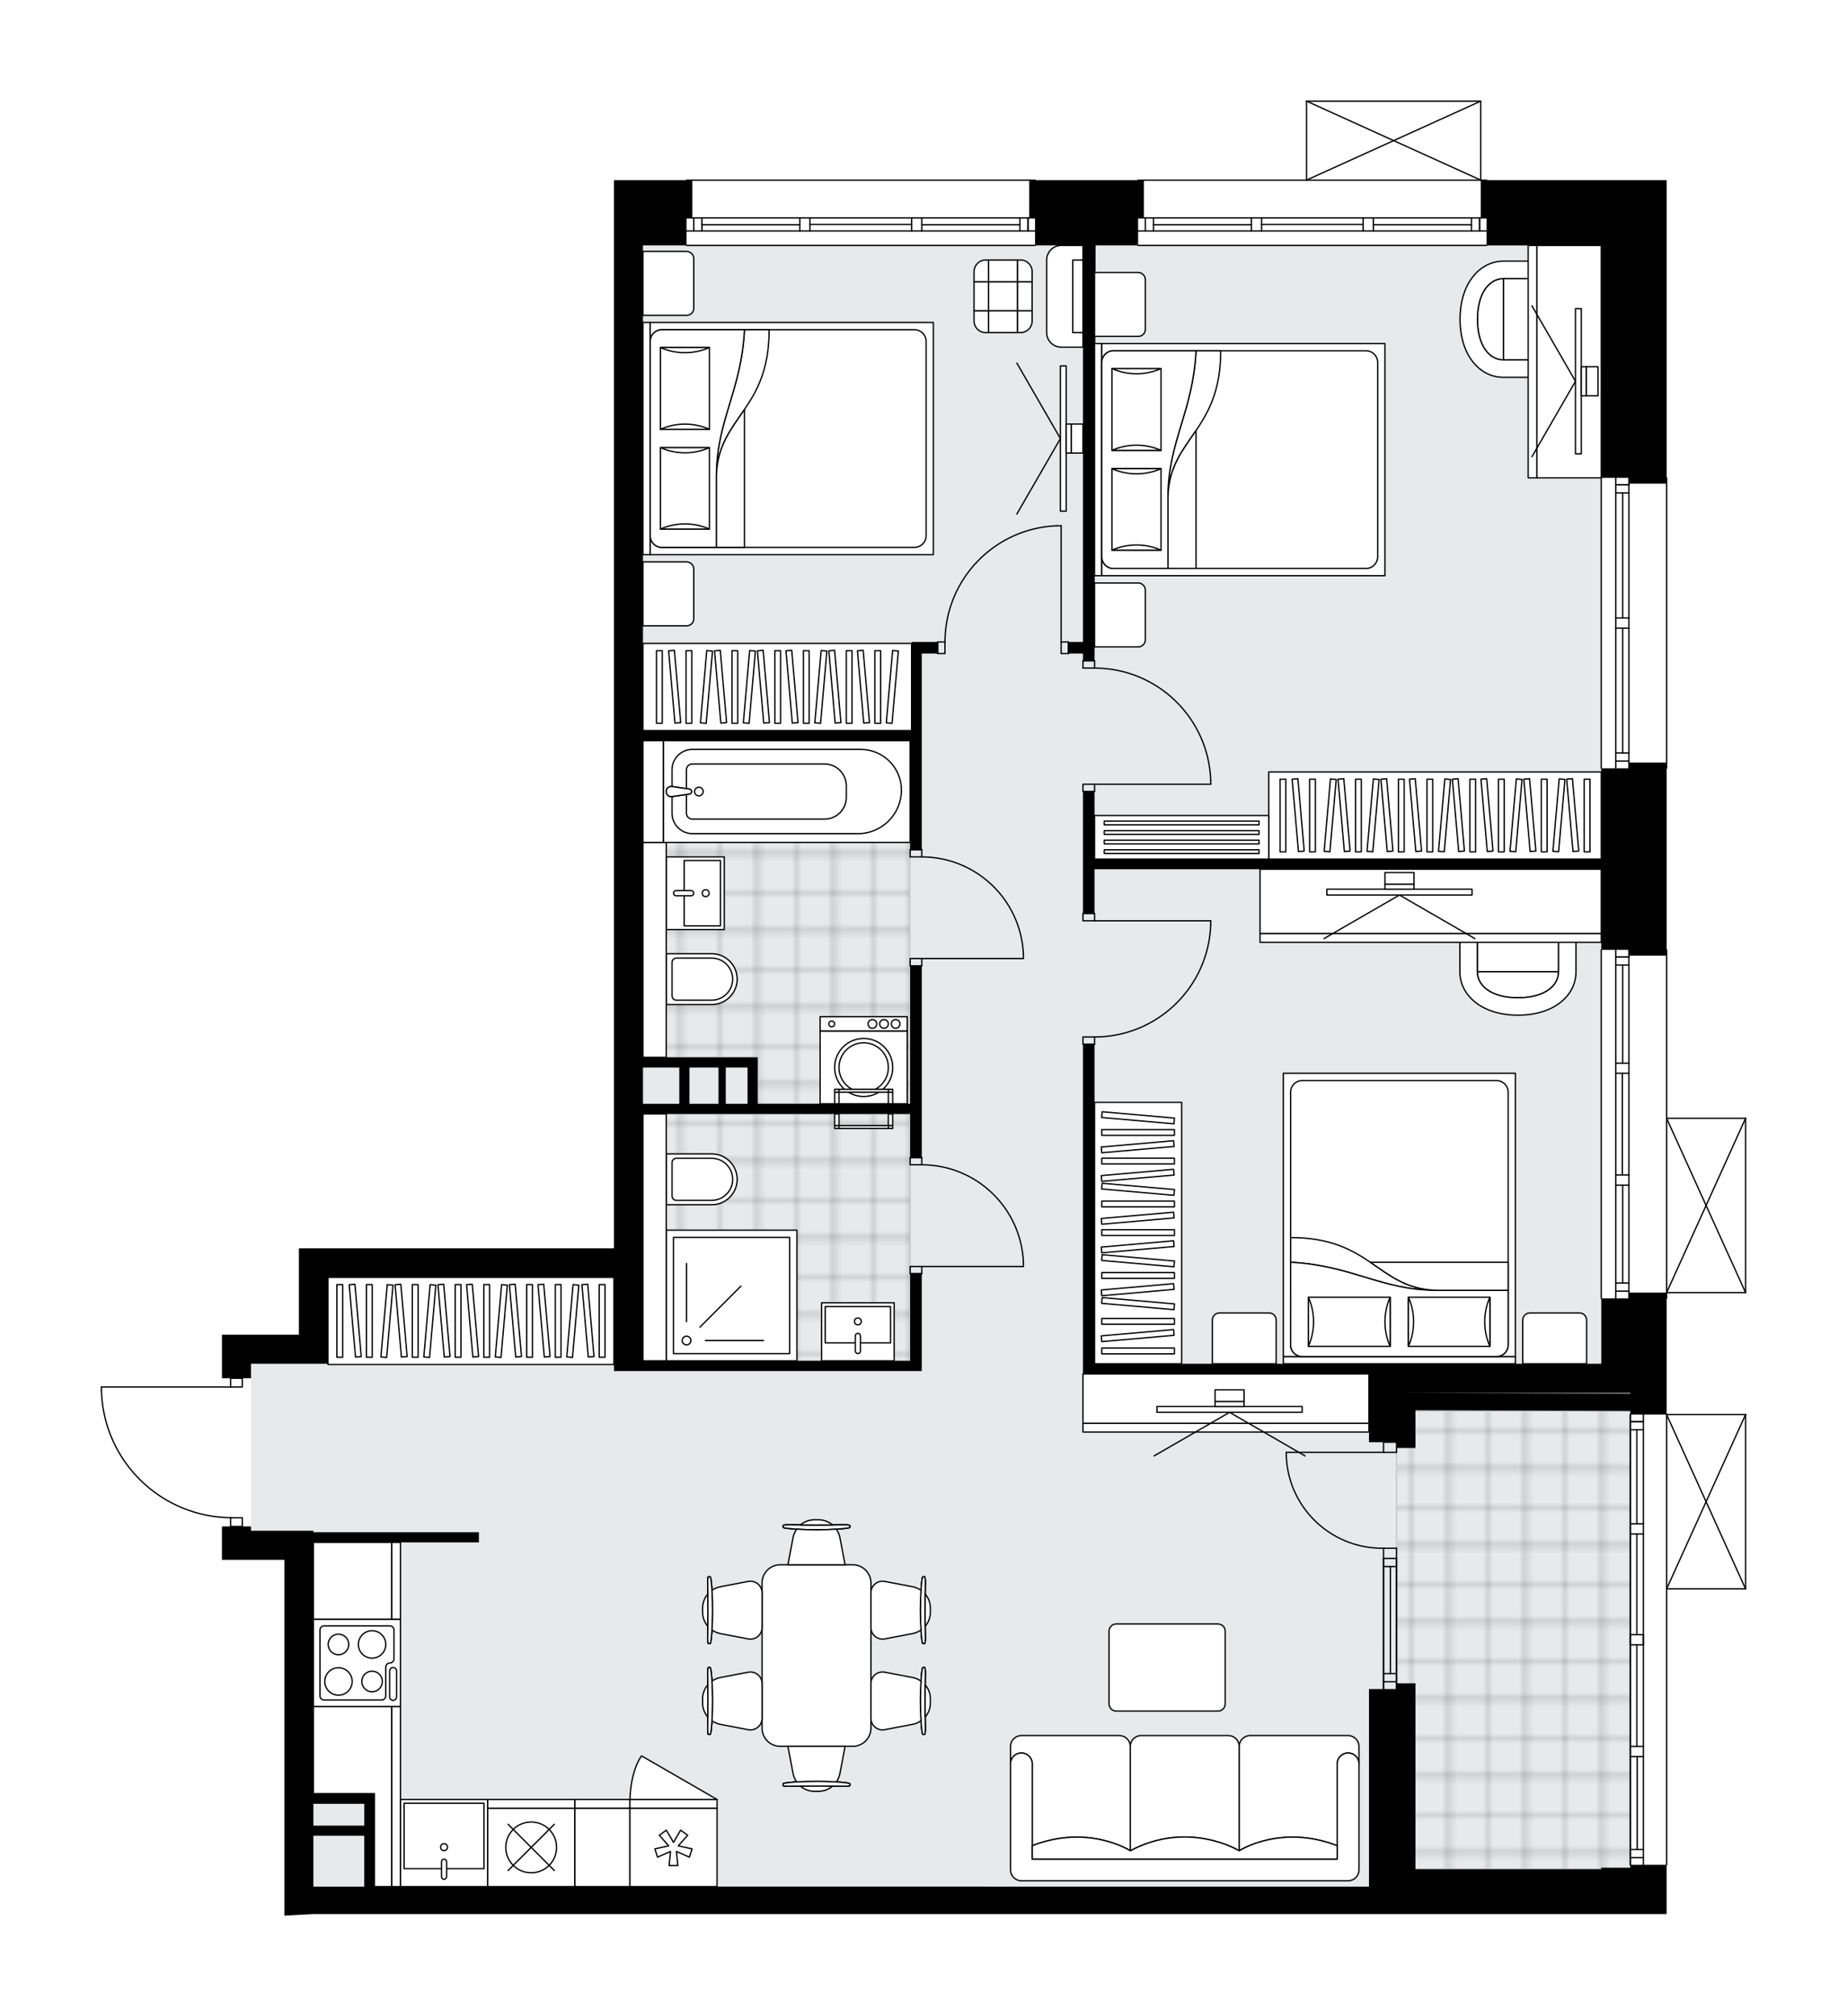 <svg xmlns="http://www.w3.org/2000/svg" xmlns:xlink="http://www.w3.org/1999/xlink" height="2000px" id="Layer_1" style="enable-background:new 0 0 1832.72 2000;" version="1.1" viewBox="0 0 1832.72 2000" width="1832.72px" x="0px" y="0px" xml:space="preserve">
<style type="text/css">
	.st0{fill:none;}
	.st1{opacity:0.25;fill:none;stroke:#070606;stroke-width:0.4;stroke-miterlimit:10;}
	.st2{fill:#FFFFFF;}
	.st3{fill:#E7E9EA;}
	.st4{fill:url(#SVGID_1_);stroke:#C8C8C8;stroke-width:1.3;stroke-miterlimit:10;}
	
		.st5{fill:url(#SVGID_00000155117596634416201980000008998156767918672796_);stroke:#C8C8C8;stroke-width:1.3;stroke-miterlimit:10;}
	
		.st6{fill:url(#SVGID_00000176742194308452362620000017703829716459151034_);stroke:#C8C8C8;stroke-width:1.3;stroke-miterlimit:10;}
	.st7{fill:none;stroke:#000000;stroke-width:1.3;stroke-linecap:round;stroke-linejoin:round;stroke-miterlimit:10;}
	.st8{fill:#FFFFFF;stroke:#000000;stroke-width:1.3;stroke-linecap:round;stroke-linejoin:round;stroke-miterlimit:10;}
	.st9{fill:none;stroke:#000000;stroke-width:1.3;stroke-linecap:round;stroke-linejoin:round;}
	.st10{fill:none;stroke:#000000;stroke-width:1.3;stroke-linecap:round;stroke-linejoin:round;stroke-dasharray:9.986,9.986;}
	.st11{fill:none;stroke:#000000;stroke-width:1.3;stroke-linecap:round;stroke-linejoin:round;stroke-dasharray:9.832,9.832;}
	.st12{fill:none;stroke:#000000;stroke-width:1.3;stroke-linecap:round;stroke-linejoin:round;stroke-dasharray:9.995,9.995;}
	.st13{font-family:'Arial-BoldMT';}
	.st14{font-size:75.512px;}
	.st15{font-size:63.895px;}
	.st16{font-family:'ArialMT';}
	.st17{font-size:40px;}
</style>
<pattern height="14.57" id="New_Pattern_Swatch_2" patternUnits="userSpaceOnUse" style="overflow:visible;" viewBox="7.49 -22.06 14.57 14.57" width="14.57" x="-83.72" y="0.49">
	<g>
		<rect class="st0" height="14.57" width="14.57" x="7.49" y="-22.06" />
		<g>
			<rect class="st1" height="7.29" width="7.29" x="14.77" y="-7.49" />
		</g>
		<g>
			<rect class="st1" height="7.29" width="7.29" x="0.2" y="-7.49" />
		</g>
		<g>
			<rect class="st1" height="7.29" width="7.29" x="22.06" y="-14.77" />
		</g>
		<g>
			<rect class="st1" height="7.29" width="7.29" x="7.49" y="-14.77" />
			<rect class="st1" height="7.29" width="7.29" x="14.77" y="-22.06" />
		</g>
		<g>
			<rect class="st1" height="7.29" width="7.29" x="0.2" y="-22.06" />
		</g>
		<g>
			<rect class="st1" height="7.29" width="7.29" x="22.06" y="-29.35" />
		</g>
		<g>
			<rect class="st1" height="7.29" width="7.29" x="7.49" y="-29.35" />
		</g>
	</g>
</pattern>
<path class="st2" d="M1653.73,1288.67v113.96h0h78.35c0,0,0,0,0.01,0c0.04,0,0.08,0.02,0.13,0.03  c0.04,0.01,0.09,0.01,0.13,0.03c0,0,0,0,0.01,0c0.02,0.01,0.04,0.03,0.06,0.04c0.05,0.03,0.1,0.06,0.14,0.1  c0.03,0.03,0.04,0.06,0.07,0.1c0.02,0.04,0.05,0.07,0.07,0.11c0.02,0.04,0.02,0.09,0.03,0.14c0.01,0.03,0.02,0.06,0.02,0.1v172.89  c0,0.04-0.01,0.07-0.02,0.1c-0.01,0.05-0.01,0.1-0.03,0.14c-0.02,0.04-0.04,0.07-0.07,0.11c-0.02,0.03-0.04,0.07-0.07,0.1  c-0.04,0.04-0.09,0.07-0.14,0.1c-0.02,0.01-0.04,0.03-0.06,0.04c0,0,0,0-0.01,0c-0.08,0.04-0.17,0.06-0.26,0.06h-77.7v273.09  c0,0.36-0.29,0.65-0.65,0.65h0v48.24h-36.02h-1.44h-27.37h-229.07h-721.8H378.69h-67.71l-28.81,1.54v-1.54v-351.44h-61.95v-28.81  v-4.32h7.99v-8.02c-33.32-0.53-64.75-13.55-88.71-36.81c-24.46-23.75-38.49-55.6-39.5-89.68c0,0,0-0.01,0-0.01c0,0,0-0.01,0-0.01  v-3.78c0-0.36,0.29-0.65,0.65-0.65h127.56v-7.99h-7.99v-14.41v-28.81h28.81h47.54v-85.72h28.81h253.93h29.89h0v-106.08v-31.51  V518.99v-44.97V214.69v-36.02h71.39c0-0.36,0.29-0.65,0.65-0.65h345.77c0.36,0,0.65,0.29,0.65,0.65h100.99  c0-0.36,0.29-0.65,0.65-0.65h166.47v-77.7c0,0,0-0.01,0-0.01c0-0.04,0.01-0.07,0.02-0.11c0.01-0.05,0.01-0.1,0.03-0.15  c0,0,0,0,0-0.01c0.01-0.02,0.03-0.04,0.04-0.06c0.03-0.05,0.06-0.1,0.1-0.14c0.03-0.03,0.06-0.04,0.1-0.06  c0.04-0.02,0.07-0.05,0.11-0.07c0.05-0.02,0.1-0.02,0.15-0.03c0.03,0,0.06-0.02,0.09-0.02h172.87c0,0,0,0,0,0h0.02  c0.03,0,0.05,0.01,0.08,0.02c0.05,0.01,0.11,0.01,0.16,0.03c0.04,0.02,0.08,0.04,0.11,0.07c0.03,0.02,0.07,0.04,0.1,0.06  c0.04,0.04,0.07,0.09,0.1,0.14c0.01,0.02,0.03,0.03,0.04,0.06c0,0,0,0,0,0.01c0.02,0.05,0.02,0.1,0.03,0.15  c0.01,0.04,0.02,0.07,0.02,0.11c0,0,0,0.01,0,0.01v77.7h5.11c0.36,0,0.65,0.29,0.65,0.65h113.17h64.83v294.7l0,0  c0.36,0,0.65,0.29,0.65,0.65v288.14c0,0.36-0.29,0.65-0.65,0.65l0,0V941.6l0,0c0.36,0,0.65,0.29,0.65,0.65v166.47h77.7  c0,0,0.01,0,0.01,0c0.04,0,0.08,0.02,0.12,0.02c0.05,0.01,0.09,0.01,0.13,0.03c0,0,0,0,0.01,0c0.02,0.01,0.04,0.03,0.06,0.04  c0.05,0.03,0.1,0.06,0.14,0.1c0.03,0.03,0.04,0.06,0.07,0.1c0.02,0.04,0.05,0.07,0.07,0.11c0.02,0.04,0.02,0.09,0.03,0.14  c0.01,0.03,0.02,0.06,0.02,0.1v172.89c0,0.04-0.01,0.07-0.02,0.1c-0.01,0.05-0.01,0.1-0.03,0.14c-0.02,0.04-0.04,0.07-0.07,0.11  c-0.02,0.03-0.04,0.07-0.07,0.1c-0.04,0.04-0.09,0.07-0.14,0.1c-0.02,0.01-0.04,0.03-0.06,0.04c0,0,0,0-0.01,0  c-0.08,0.04-0.17,0.06-0.26,0.06h-77.7v5.11C1654.38,1288.38,1654.09,1288.67,1653.73,1288.67L1653.73,1288.67z" id="background" />
<g id="floor">
	<polygon class="st3" points="1588.89,1352.61 1588.89,243.5 638.02,243.5 638.02,1267.13 325.39,1267.13 325.39,1352.85    249.03,1352.85 249.03,1519.98 310.98,1519.98 310.98,1871.51 1209.56,1871.51 1358.38,1871.51 1617.71,1871.51 1617.71,1352.61     " />
	<pattern id="SVGID_1_" patternTransform="matrix(5.082 0 0 5.082 29001.652 21274.996)" xlink:href="#New_Pattern_Swatch_2">
	</pattern>
	<polygon class="st4" points="902.81,970.84 902.81,734.79 638.02,734.79 638.02,1048.86 751.84,1048.86 751.84,1094.97    903.11,1094.97 903.11,970.84  " />
	
		<pattern id="SVGID_00000111175379150118053680000005141694855209399711_" patternTransform="matrix(5.082 0 0 5.082 29001.652 21274.996)" xlink:href="#New_Pattern_Swatch_2">
	</pattern>
	
		<rect height="244.92" style="fill:url(#SVGID_00000111175379150118053680000005141694855209399711_);stroke:#C8C8C8;stroke-width:1.3;stroke-miterlimit:10;" width="265.09" x="638.02" y="1105.05" />
	
		<pattern id="SVGID_00000139978034763848415830000007038507833257845385_" patternTransform="matrix(5.082 0 0 5.082 29001.652 21274.996)" xlink:href="#New_Pattern_Swatch_2">
	</pattern>
	
		<rect height="454.55" style="fill:url(#SVGID_00000139978034763848415830000007038507833257845385_);stroke:#C8C8C8;stroke-width:1.3;stroke-miterlimit:10;" width="231.94" x="1385.77" y="1399.68" />
	<g>
		<path d="M1616.27,1282.26v5.76h-27.37v64.83h-230.51h-272.3V1035.9h-11.53v96.34v230.7h11.53h272.3v18.73v48.98h27.37v5.76h1.44    h17.29v-37.4l213.23,0.67v3.6h36.02v-121.02h-36.02H1616.27z M1617.71,1382.39l-230.51-0.72h230.51V1382.39z" />
		<polygon points="1616.27,762.16 1588.89,762.16 1588.89,852.21 1086.08,852.21 1086.08,785.21 1074.56,785.21 1074.56,906.23     1086.08,906.23 1086.08,862.29 1588.89,862.29 1588.89,942.25 1616.27,942.25 1616.27,948.01 1653.73,948.01 1653.73,756.4     1616.27,756.4   " />
		<polygon points="1027.02,243.5 1074.56,243.5 1074.56,636.82 1072.21,636.82 1060.15,636.82 1060.15,648.34 1074.56,648.34     1074.56,655.55 1086.08,655.55 1087.1,243.5 1129.31,243.5 1129.31,216.13 1135.07,216.13 1135.07,214.69 1135.07,178.67     1021.25,178.67 1021.25,214.69 1021.25,216.13 1027.02,216.13   " />
		<polygon points="1588.89,178.67 1469.31,178.67 1469.31,216.13 1475.08,216.13 1475.08,243.5 1588.89,243.5 1588.89,474.02     1616.27,474.02 1616.27,479.06 1616.27,479.78 1653.73,479.78 1653.73,474.02 1653.73,178.67   " />
		<path d="M249.03,1352.85h76.36v-28.81v-56.91h283.82v92.93h28.81h265.09h11.53v-96.53h-11.53v86.44H638.02v-244.92h36.02h10.09    h218.99v43.22h11.53V958.1h-11.53v136.87H751.84v-46.1h-10.09h-57.63h-46.1V734.79h264.78l0.31,108.05h11.53V734.79V724.7v-76.33    l15.85-0.03v-11.53h-15.85h-10.08v87.88H638.02V474.02V243.5h43.22v-27.37h5.76v-1.44v-36.02h-77.8v36.02v259.33v44.97v581.74    v31.51v106.08H325.39h-5.92h-22.89v85.72h-47.54h-28.81v28.81v14.41h28.81V1352.85z M741.75,1058.95v36.02h-21.61v-36.02H741.75z     M712.94,1058.95v36.02h-28.81v-36.02H712.94z M674.04,1058.95v36.02h-36.02v-36.02H674.04z" />
		<path d="M1617.71,1852.78h-28.81v1.44h-184.41v-184.41h-17.29h-1.44v5.76h-27.37v69.9v126.03H723.91h-85.89H378.69h-7.2V1811    v-31.7h-10.09h-50.42v-231.95v-17.29h164.24v-10.09H310.98v-1.44h-61.95v-4.32h-28.81v4.32v28.81h61.95v351.44v1.54l28.81-1.54    h67.71h259.33h721.8h229.07h27.37h1.44h36.02v-48.89h-36.02V1852.78z M361.41,1789.39V1811h-50.42v-21.61H361.41z M310.98,1871.51    v-50.43h50.42v50.43H310.98z" />
	</g>
	<g id="ARC_00000095305200699162590550000011477128507424180615_">
		<path class="st7" d="M1372.79,1535.82c-0.47,0.01-0.94,0.01-1.41,0.01c-52.53,0-95.11-42.57-95.11-95.1" />
	</g>
	<g id="LINE_00000158710610258740615020000005828558937103789441_">
		<line class="st7" x1="1372.79" x2="1276.26" y1="1440.74" y2="1440.74" />
	</g>
	<g id="LINE_00000003785651763875281340000011144334301155279792_">
		<line class="st7" x1="1372.79" x2="1372.79" y1="1545.91" y2="1535.82" />
	</g>
	<g id="LINE_00000155841917082096929460000006895494809041573253_">
		<line class="st7" x1="1372.79" x2="1385.75" y1="1535.82" y2="1535.82" />
	</g>
	<g id="LINE_00000145016591674314380830000001143496468733476767_">
		<line class="st7" x1="1385.75" x2="1385.75" y1="1535.82" y2="1545.91" />
	</g>
	<g id="LINE_00000091694034704851326310000009129608069356775612_">
		<line class="st7" x1="1385.75" x2="1385.75" y1="1430.65" y2="1440.74" />
	</g>
	<g id="LINE_00000120524522136393440220000006728758856274711212_">
		<line class="st7" x1="1385.75" x2="1372.79" y1="1440.74" y2="1440.74" />
	</g>
	<g id="LINE_00000069386589207784257000000013537978775164345241_">
		<line class="st7" x1="1372.79" x2="1372.79" y1="1440.74" y2="1430.65" />
	</g>
	<g id="LINE_00000106833642278927423300000015486239040717297305_">
		<line class="st7" x1="1385.75" x2="1372.79" y1="1430.65" y2="1430.65" />
	</g>
	<g id="LWPOLYLINE_00000080199146515255181780000013265458229784396207_">
		<rect class="st7" height="7.2" width="11.53" x="903.11" y="950.89" />
	</g>
	<g id="LWPOLYLINE_00000072264895909398418500000000860837842860294539_">
		<rect class="st7" height="7.2" width="11.53" x="903.11" y="842.84" />
	</g>
	<g id="LINE_00000029759163698405510930000008697410214326194103_">
		<line class="st7" x1="914.64" x2="903.11" y1="958.1" y2="958.1" />
	</g>
	<g id="LINE_00000176037917505404549500000018225196969782073782_">
		<line class="st7" x1="914.64" x2="903.11" y1="842.84" y2="842.84" />
	</g>
	<g id="LINE_00000131331134590303945710000002010013328790437813_">
		<line class="st7" x1="914.64" x2="1015.49" y1="950.89" y2="950.89" />
	</g>
	<g id="ARC_00000128470914139274678600000011939808154251070365_">
		<path class="st7" d="M914.64,850.04c54.02,0.04,98.45,42.56,100.85,96.53" />
	</g>
	<g id="LINE_00000074436204931684003660000011061910866394473122_">
		<line class="st7" x1="1015.49" x2="1015.49" y1="950.89" y2="946.57" />
	</g>
	<g id="LWPOLYLINE_00000108307603866159707400000012168042781549192885_">
		<rect class="st7" height="7.2" width="11.53" x="903.11" y="1256.33" />
	</g>
	<g id="LWPOLYLINE_00000134221761586402510830000008753348116970228635_">
		<rect class="st7" height="7.2" width="11.53" x="903.11" y="1148.27" />
	</g>
	<g id="LINE_00000127743703143538749820000015276153833930330022_">
		<line class="st7" x1="914.64" x2="903.11" y1="1263.53" y2="1263.53" />
	</g>
	<g id="LINE_00000005250849953365038620000001013899210287615670_">
		<line class="st7" x1="914.64" x2="903.11" y1="1148.27" y2="1148.27" />
	</g>
	<g id="LINE_00000073694673194328208110000002827267241227350406_">
		<line class="st7" x1="914.64" x2="1015.49" y1="1256.33" y2="1256.33" />
	</g>
	<g id="ARC_00000078756964961864940570000002065459888190348707_">
		<path class="st7" d="M914.64,1155.48c54.02,0.04,98.45,42.56,100.85,96.53" />
	</g>
	<g id="LINE_00000023959877929375231280000010263844162842706326_">
		<line class="st7" x1="1015.49" x2="1015.49" y1="1256.33" y2="1252" />
	</g>
	<g id="LWPOLYLINE_00000029031157801910612290000003715332310270704281_">
		<rect class="st7" height="7.2" width="11.53" x="1074.56" y="778.01" />
	</g>
	<g id="LWPOLYLINE_00000121268242744223108680000017547381884055138952_">
		<rect class="st7" height="7.2" width="11.53" x="1074.56" y="655.55" />
	</g>
	<g id="LINE_00000010297139882455764540000000359980852435191205_">
		<line class="st7" x1="1086.08" x2="1074.56" y1="785.21" y2="785.21" />
	</g>
	<g id="LINE_00000155104994926845151530000012835555698974773906_">
		<line class="st7" x1="1086.08" x2="1074.56" y1="655.55" y2="655.55" />
	</g>
	<g id="LINE_00000165918029570914623990000015223697207384283776_">
		<line class="st7" x1="1086.08" x2="1201.34" y1="778.01" y2="778.01" />
	</g>
	<g id="LINE_00000062168488270256819110000011893986581561046923_">
		<line class="st7" x1="1201.34" x2="1201.34" y1="773.69" y2="778.01" />
	</g>
	<g id="ARC_00000047771044460180232760000011343492029091002267_">
		<path class="st7" d="M1086.08,662.75c61.97,0.03,112.86,49.01,115.26,110.93" />
	</g>
	<g id="LWPOLYLINE_00000067217045857717432870000016804083830642622638_">
		<rect class="st7" height="7.2" width="11.53" x="1074.56" y="906.23" />
	</g>
	<g id="LWPOLYLINE_00000125585608823698002570000001339207883486178213_">
		<rect class="st7" height="7.2" width="11.53" x="1074.56" y="1028.69" />
	</g>
	<g id="LINE_00000179625883094790476660000003252931556919601850_">
		<line class="st7" x1="1086.08" x2="1074.56" y1="906.23" y2="906.23" />
	</g>
	<g id="LINE_00000013875343359336120950000013210867575425642398_">
		<line class="st7" x1="1086.08" x2="1074.56" y1="1035.9" y2="1035.9" />
	</g>
	<g id="LINE_00000075140538489349535700000013729797511231714983_">
		<line class="st7" x1="1086.08" x2="1201.34" y1="913.44" y2="913.44" />
	</g>
	<g id="LINE_00000150062563349439889670000012974860430132432775_">
		<line class="st7" x1="1201.34" x2="1201.34" y1="917.76" y2="913.44" />
	</g>
	<g id="ARC_00000142145618795818461490000014999697822857297076_">
		<path class="st7" d="M1201.34,917.76c-2.4,61.93-53.28,110.9-115.26,110.93" />
	</g>
	<g id="LWPOLYLINE_00000008136043016098148950000006958122098905736340_">
		<rect class="st7" height="11.53" width="7.2" x="1052.95" y="636.82" />
	</g>
	<g id="LWPOLYLINE_00000055677721198565983010000001544404382039063738_">
		<rect class="st7" height="11.53" width="7.2" x="930.49" y="636.82" />
	</g>
	<g id="LINE_00000019669399066475782460000012285438617685271738_">
		<line class="st7" x1="1060.15" x2="1060.15" y1="636.82" y2="648.34" />
	</g>
	<g id="LINE_00000044866034319746516790000000231119292927170715_">
		<line class="st7" x1="930.49" x2="930.49" y1="636.82" y2="648.34" />
	</g>
	<g id="LINE_00000072986855025037628510000004409807911189742471_">
		<line class="st7" x1="1052.95" x2="1052.95" y1="636.82" y2="521.56" />
	</g>
	<g id="LINE_00000115498463668016011160000000023299364074476723_">
		<line class="st7" x1="1048.63" x2="1052.95" y1="521.56" y2="521.56" />
	</g>
	<g id="ARC_00000065064220485104898450000012669281136528919428_">
		<path class="st7" d="M937.69,636.82c0.03-61.97,49.01-112.86,110.93-115.26" />
	</g>
	<g id="LWPOLYLINE_00000097459463787145087830000012800494926971708293_">
		<rect class="st7" height="8.64" width="11.53" x="228.86" y="1505.57" />
	</g>
	<g id="LWPOLYLINE_00000176015647412098602540000009735655140252342700_">
		<rect class="st7" height="8.64" width="11.53" x="228.86" y="1367.26" />
	</g>
	<g id="LWPOLYLINE_00000084497098563468836340000016692701604155150770_">
		<path class="st7" d="M100.65,1379.68c2.08,70.12,59.52,125.88,129.66,125.89" />
	</g>
	<g id="LINE_00000147939995854708864000000010845726779900235396_">
		<line class="st7" x1="230.31" x2="100.65" y1="1375.9" y2="1375.9" />
	</g>
	<g id="LINE_00000178190173066447398590000006633372858616095639_">
		<line class="st7" x1="100.65" x2="100.65" y1="1375.9" y2="1379.68" />
	</g>
	<g id="LINE_00000078010911627899783300000009525197104822091946_">
		<line class="st7" x1="1653.73" x2="1653.73" y1="942.25" y2="1288.02" />
	</g>
	<g id="LINE_00000100343507533340401940000006204410427989868950_">
		<line class="st7" x1="1616.27" x2="1603.3" y1="949.2" y2="949.2" />
	</g>
	<g id="LINE_00000176009176038424344000000001498362327641213570_">
		<line class="st7" x1="1616.27" x2="1603.3" y1="1280.82" y2="1280.82" />
	</g>
	<g id="LINE_00000028308069636464221310000018202522463906775210_">
		<line class="st7" x1="1610.14" x2="1610.14" y1="1054.63" y2="957.26" />
	</g>
	<g id="LINE_00000132086726410279312680000013998858632829895603_">
		<line class="st7" x1="1610.14" x2="1610.14" y1="1272.75" y2="1175.65" />
	</g>
	<g id="LINE_00000078035841859486099350000016921061726518408099_">
		<line class="st7" x1="1603.3" x2="1616.27" y1="1272.75" y2="1272.75" />
	</g>
	<g id="LINE_00000112608664997593089500000009083917004656062397_">
		<line class="st7" x1="1616.27" x2="1603.3" y1="949.2" y2="949.2" />
	</g>
	<g id="LINE_00000000220413885076738560000001467549587740398997_">
		<line class="st7" x1="1603.3" x2="1616.27" y1="957.26" y2="957.26" />
	</g>
	<g id="LINE_00000144300012049531785570000008159523836277078194_">
		<line class="st7" x1="1616.27" x2="1603.3" y1="1064.71" y2="1064.71" />
	</g>
	<g id="LINE_00000073691946411519174830000001889031055994998186_">
		<line class="st7" x1="1603.3" x2="1603.3" y1="1064.71" y2="1054.63" />
	</g>
	<g id="LINE_00000181052656276008868420000000386373429809222277_">
		<line class="st7" x1="1603.3" x2="1616.27" y1="1054.63" y2="1054.63" />
	</g>
	<g id="LINE_00000118358465320185080870000015383837443147948436_">
		<line class="st7" x1="1616.27" x2="1616.27" y1="1054.63" y2="1064.71" />
	</g>
	<g id="LINE_00000082367188331875446470000014575309071041320602_">
		<line class="st7" x1="1588.89" x2="1588.89" y1="1288.02" y2="942.25" />
	</g>
	<g id="LINE_00000181052398064855429860000017808048889129035156_">
		<line class="st7" x1="1616.27" x2="1603.3" y1="1175.65" y2="1175.65" />
	</g>
	<g id="LINE_00000089546251491426614530000009403207639160095399_">
		<line class="st7" x1="1603.3" x2="1603.3" y1="1175.65" y2="1165.56" />
	</g>
	<g id="LINE_00000140701762496784243430000012790046385501415062_">
		<line class="st7" x1="1603.3" x2="1616.27" y1="1165.56" y2="1165.56" />
	</g>
	<g id="LINE_00000075859417387014211590000002315840961169246095_">
		<line class="st7" x1="1616.27" x2="1616.27" y1="1165.56" y2="1175.65" />
	</g>
	<g id="LINE_00000180329457663098557480000002461978148284945289_">
		<line class="st7" x1="1609.78" x2="1609.78" y1="1165.56" y2="1064.71" />
	</g>
	<g id="LWPOLYLINE_00000084519129368313808000000008780838610333639570_">
		<line class="st7" x1="1616.27" x2="1616.27" y1="1175.65" y2="1288.02" />
	</g>
	<g id="LWPOLYLINE_00000016060874460288591470000003013175991364308905_">
		<line class="st7" x1="1616.27" x2="1616.27" y1="1165.56" y2="1064.71" />
	</g>
	<g id="LWPOLYLINE_00000116923233570961911190000002015539895840609954_">
		<line class="st7" x1="1616.27" x2="1616.27" y1="1054.63" y2="942.25" />
	</g>
	<g id="LWPOLYLINE_00000097499685783693508330000018259583515300238474_">
		<line class="st7" x1="1603.3" x2="1603.3" y1="1175.65" y2="1288.02" />
	</g>
	<g id="LWPOLYLINE_00000003071747911474820630000006467888034223930271_">
		<line class="st7" x1="1603.3" x2="1603.3" y1="1165.56" y2="1064.71" />
	</g>
	<g id="LWPOLYLINE_00000114039931659523225410000007123205664247910042_">
		<line class="st7" x1="1603.3" x2="1603.3" y1="1054.63" y2="942.25" />
	</g>
	<g id="LINE_00000168090061026888119770000011799549015959195570_">
		<line class="st7" x1="1653.73" x2="1653.73" y1="474.02" y2="762.16" />
	</g>
	<g id="LINE_00000111886362220578752990000004954927435938574778_">
		<line class="st7" x1="1603.3" x2="1603.3" y1="762.16" y2="623.13" />
	</g>
	<g id="LINE_00000091727856630972204040000018295302092170203801_">
		<line class="st7" x1="1603.3" x2="1603.3" y1="613.05" y2="474.02" />
	</g>
	<g id="LINE_00000016784198549237069010000007122839092705720247_">
		<line class="st7" x1="1616.27" x2="1603.3" y1="480.96" y2="480.96" />
	</g>
	<g id="LINE_00000082349119970995526920000008991602475372559245_">
		<line class="st7" x1="1616.27" x2="1603.3" y1="754.96" y2="754.96" />
	</g>
	<g id="LINE_00000021105994052696530020000010981866361929970869_">
		<line class="st7" x1="1616.27" x2="1616.27" y1="762.16" y2="623.13" />
	</g>
	<g id="LINE_00000006667093879061673170000005013956051625098925_">
		<line class="st7" x1="1616.27" x2="1616.27" y1="613.05" y2="474.02" />
	</g>
	<g id="LINE_00000106114221763760153750000015695099001853478547_">
		<line class="st7" x1="1610.14" x2="1610.14" y1="613.05" y2="489.03" />
	</g>
	<g id="LINE_00000103975137199080018420000014699615131921981335_">
		<line class="st7" x1="1610.14" x2="1610.14" y1="746.89" y2="623.13" />
	</g>
	<g id="LINE_00000000206975717638666590000011577321829877253264_">
		<line class="st7" x1="1603.3" x2="1616.27" y1="746.89" y2="746.89" />
	</g>
	<g id="LINE_00000114777007477642591750000016718365837848886927_">
		<line class="st7" x1="1616.27" x2="1603.3" y1="480.96" y2="480.96" />
	</g>
	<g id="LINE_00000088128550043011471090000007133722786016557492_">
		<line class="st7" x1="1603.3" x2="1616.27" y1="489.03" y2="489.03" />
	</g>
	<g id="LINE_00000114754406821037819950000017841417639343290537_">
		<line class="st7" x1="1616.27" x2="1603.3" y1="623.13" y2="623.13" />
	</g>
	<g id="LINE_00000041285510093915243570000017825129863090502805_">
		<line class="st7" x1="1603.3" x2="1603.3" y1="623.13" y2="613.05" />
	</g>
	<g id="LINE_00000084504644677890782510000009880372212598184073_">
		<line class="st7" x1="1603.3" x2="1616.27" y1="613.05" y2="613.05" />
	</g>
	<g id="LINE_00000008862489343837969800000011837726881207248260_">
		<line class="st7" x1="1616.27" x2="1616.27" y1="613.05" y2="623.13" />
	</g>
	<g id="LINE_00000147219654042767288330000001360172336944226708_">
		<line class="st7" x1="1588.89" x2="1588.89" y1="762.16" y2="474.02" />
	</g>
	<g id="LINE_00000088132168997743547200000002370986698699063446_">
		<line class="st7" x1="1653.73" x2="1653.73" y1="1403.28" y2="1849.9" />
	</g>
	<g id="LINE_00000069393195280454212790000017836420589415428480_">
		<line class="st7" x1="1630.67" x2="1617.71" y1="1410.22" y2="1410.22" />
	</g>
	<g id="LINE_00000108304643645040630890000015836516919555202210_">
		<line class="st7" x1="1630.67" x2="1617.71" y1="1842.7" y2="1842.7" />
	</g>
	<g id="LINE_00000165946276849998174530000000413566049492194460_">
		<line class="st7" x1="1624.19" x2="1624.19" y1="1511.59" y2="1418.29" />
	</g>
	<g id="LINE_00000174576784321636218660000005949941778857366448_">
		<line class="st7" x1="1624.55" x2="1624.55" y1="1834.63" y2="1742.57" />
	</g>
	<g id="LINE_00000180353168099486580510000004953316170121017247_">
		<line class="st7" x1="1617.71" x2="1630.67" y1="1834.63" y2="1834.63" />
	</g>
	<g id="LINE_00000067925717537902976360000006453962797752681650_">
		<line class="st7" x1="1630.67" x2="1617.71" y1="1410.22" y2="1410.22" />
	</g>
	<g id="LINE_00000129201926549632318770000008509505792145335172_">
		<line class="st7" x1="1617.71" x2="1630.67" y1="1418.29" y2="1418.29" />
	</g>
	<g id="LINE_00000151532998361955818350000016639923369637653911_">
		<line class="st7" x1="1630.67" x2="1617.71" y1="1521.68" y2="1521.68" />
	</g>
	<g id="LINE_00000054244157434574294910000009115629078993175199_">
		<line class="st7" x1="1617.71" x2="1617.71" y1="1521.68" y2="1511.59" />
	</g>
	<g id="LINE_00000182509536609613742950000009179892515176421802_">
		<line class="st7" x1="1617.71" x2="1630.67" y1="1511.59" y2="1511.59" />
	</g>
	<g id="LINE_00000047779035972949131870000014554245170973900217_">
		<line class="st7" x1="1630.67" x2="1630.67" y1="1511.59" y2="1521.68" />
	</g>
	<g id="LINE_00000088843721020281482630000017237649050611723967_">
		<line class="st7" x1="1617.71" x2="1617.71" y1="1849.9" y2="1403.28" />
	</g>
	<g id="LINE_00000062887537204241877760000012560114310085238928_">
		<line class="st7" x1="1630.67" x2="1617.71" y1="1742.57" y2="1742.57" />
	</g>
	<g id="LINE_00000156567406777393127750000014332377653295792558_">
		<line class="st7" x1="1617.71" x2="1617.71" y1="1742.57" y2="1732.48" />
	</g>
	<g id="LINE_00000173123328156356619110000007984374304191128766_">
		<line class="st7" x1="1617.71" x2="1630.67" y1="1732.48" y2="1732.48" />
	</g>
	<g id="LINE_00000124861506012756927170000008043316063789481608_">
		<line class="st7" x1="1630.67" x2="1630.67" y1="1732.48" y2="1742.57" />
	</g>
	<g id="LINE_00000056399426656900962650000017878670743859716517_">
		<line class="st7" x1="1624.19" x2="1624.19" y1="1621.55" y2="1521.68" />
	</g>
	<g id="LWPOLYLINE_00000090258021470963572510000000321247992153564071_">
		<line class="st7" x1="1630.67" x2="1630.67" y1="1742.57" y2="1849.9" />
	</g>
	<g id="LWPOLYLINE_00000088831610138804066150000009745863073764625028_">
		<line class="st7" x1="1630.67" x2="1630.67" y1="1732.48" y2="1521.68" />
	</g>
	<g id="LWPOLYLINE_00000004508314212905917220000001816532744461550735_">
		<line class="st7" x1="1630.67" x2="1630.67" y1="1511.59" y2="1403.28" />
	</g>
	<g id="LWPOLYLINE_00000165229794586932399150000009482781482686597545_">
		<line class="st7" x1="1617.71" x2="1617.71" y1="1742.57" y2="1849.9" />
	</g>
	<g id="LWPOLYLINE_00000083054967037374804110000008528874643485701562_">
		<line class="st7" x1="1617.71" x2="1617.71" y1="1732.48" y2="1521.68" />
	</g>
	<g id="LWPOLYLINE_00000031923815670016918670000013431522396534436237_">
		<line class="st7" x1="1617.71" x2="1617.71" y1="1511.59" y2="1403.28" />
	</g>
	<g id="LINE_00000126295083146029489550000017119641909891006102_">
		<line class="st7" x1="1630.67" x2="1617.71" y1="1631.63" y2="1631.63" />
	</g>
	<g id="LINE_00000021101872282828398860000016400819010932846007_">
		<line class="st7" x1="1617.71" x2="1617.71" y1="1631.63" y2="1621.55" />
	</g>
	<g id="LINE_00000122000014822179089200000011236254313166780556_">
		<line class="st7" x1="1617.71" x2="1630.67" y1="1621.55" y2="1621.55" />
	</g>
	<g id="LINE_00000129916146263613371420000010314284886145059728_">
		<line class="st7" x1="1630.67" x2="1630.67" y1="1621.55" y2="1631.63" />
	</g>
	<g id="LINE_00000172422054600624302190000002222546107470040750_">
		<line class="st7" x1="1624.19" x2="1624.19" y1="1732.48" y2="1631.63" />
	</g>
	<g id="LINE_00000035509715997625805480000013648959115331595945_">
		<line class="st7" x1="1372.79" x2="1372.8" y1="1545.91" y2="1675.57" />
	</g>
	<g id="LINE_00000003074476901874529810000014679296802635322263_">
		<line class="st7" x1="1385.75" x2="1385.77" y1="1545.91" y2="1675.57" />
	</g>
	<g id="LINE_00000064341657774741653970000005588910411455108794_">
		<line class="st7" x1="1379.63" x2="1379.64" y1="1553.98" y2="1660.2" />
	</g>
	<g id="LINE_00000096035827430920165900000002171126192369889720_">
		<line class="st7" x1="1372.8" x2="1385.77" y1="1668.27" y2="1668.27" />
	</g>
	<g id="LINE_00000182527083837777229200000003427009919193129369_">
		<line class="st7" x1="1372.79" x2="1385.75" y1="1553.98" y2="1553.98" />
	</g>
	<g id="LINE_00000158750019550837099710000000436185119173326775_">
		<line class="st7" x1="1372.79" x2="1372.8" y1="1545.91" y2="1675.57" />
	</g>
	<g id="LINE_00000078730401103302445050000015112453333433231023_">
		<line class="st7" x1="1385.75" x2="1385.74" y1="1675.57" y2="1545.91" />
	</g>
	<g id="LINE_00000110461653864042980770000007265546331763713921_">
		<line class="st7" x1="1372.79" x2="1385.76" y1="1660.2" y2="1660.2" />
	</g>
	<g id="LINE_00000067921148426294661530000001428945053684444592_">
		<line class="st7" x1="1372.79" x2="1385.74" y1="1545.91" y2="1545.91" />
	</g>
	<g id="LINE_00000147927354524492875770000013679587460665192852_">
		<line class="st7" x1="1475.08" x2="1129.31" y1="243.5" y2="243.5" />
	</g>
	<g id="LINE_00000180335602236047295200000002279914068720093372_">
		<line class="st7" x1="1468.13" x2="1468.13" y1="229.1" y2="216.13" />
	</g>
	<g id="LINE_00000142873026437120628530000005986045928453591950_">
		<line class="st7" x1="1136.51" x2="1136.51" y1="229.1" y2="216.13" />
	</g>
	<g id="LINE_00000072275615798786936300000003761594163354034363_">
		<line class="st7" x1="1362.7" x2="1460.06" y1="222.97" y2="222.97" />
	</g>
	<g id="LINE_00000176025530974417055060000014141645116337178779_">
		<line class="st7" x1="1144.58" x2="1241.68" y1="222.97" y2="222.97" />
	</g>
	<g id="LINE_00000012450050779225423330000009871290965782047131_">
		<line class="st7" x1="1144.58" x2="1144.58" y1="216.13" y2="229.1" />
	</g>
	<g id="LINE_00000000220228306778520600000013058314329443360161_">
		<line class="st7" x1="1468.13" x2="1468.13" y1="229.1" y2="216.13" />
	</g>
	<g id="LINE_00000110448655002588088560000007038673429500474812_">
		<line class="st7" x1="1460.06" x2="1460.06" y1="216.13" y2="229.1" />
	</g>
	<g id="LINE_00000110469919048236644450000002076579448134839467_">
		<line class="st7" x1="1352.62" x2="1352.62" y1="229.1" y2="216.13" />
	</g>
	<g id="LINE_00000172405632979999630030000001467619864643495351_">
		<line class="st7" x1="1352.62" x2="1362.7" y1="216.13" y2="216.13" />
	</g>
	<g id="LINE_00000144330993325942441070000014762907905337084845_">
		<line class="st7" x1="1362.7" x2="1362.7" y1="216.13" y2="229.1" />
	</g>
	<g id="LINE_00000165951069556596824090000002212041538958416795_">
		<line class="st7" x1="1362.7" x2="1352.62" y1="229.1" y2="229.1" />
	</g>
	<g id="LINE_00000166641233521602126060000004050366700204577463_">
		<line class="st7" x1="1129.31" x2="1475.08" y1="178.67" y2="178.67" />
	</g>
	<g id="LINE_00000134239758407188490560000004713066256712460440_">
		<line class="st7" x1="1241.68" x2="1241.68" y1="229.1" y2="216.13" />
	</g>
	<g id="LINE_00000004541173190047081580000009066217388554958757_">
		<line class="st7" x1="1241.68" x2="1251.77" y1="216.13" y2="216.13" />
	</g>
	<g id="LINE_00000030484683789612582080000018148304894028117122_">
		<line class="st7" x1="1251.77" x2="1251.77" y1="216.13" y2="229.1" />
	</g>
	<g id="LINE_00000173119454977700577710000013516539304016028842_">
		<line class="st7" x1="1251.77" x2="1241.68" y1="229.1" y2="229.1" />
	</g>
	<g id="LINE_00000170957218553285952970000006602732355835340728_">
		<line class="st7" x1="1251.77" x2="1352.62" y1="222.61" y2="222.61" />
	</g>
	<g id="LWPOLYLINE_00000004543044718551603660000016981814224264927415_">
		<line class="st7" x1="1241.68" x2="1129.31" y1="229.1" y2="229.1" />
	</g>
	<g id="LWPOLYLINE_00000057853786153169857310000008591985472869340331_">
		<line class="st7" x1="1251.77" x2="1352.62" y1="229.1" y2="229.1" />
	</g>
	<g id="LWPOLYLINE_00000024711142498638206660000010416759046526501550_">
		<line class="st7" x1="1362.7" x2="1475.08" y1="229.1" y2="229.1" />
	</g>
	<g id="LWPOLYLINE_00000058584593713453340500000001420443320178416514_">
		<line class="st7" x1="1241.68" x2="1129.31" y1="216.13" y2="216.13" />
	</g>
	<g id="LWPOLYLINE_00000051378504111871437110000003513012735376115366_">
		<line class="st7" x1="1251.77" x2="1352.62" y1="216.13" y2="216.13" />
	</g>
	<g id="LWPOLYLINE_00000156568995621482616120000018149761139401449122_">
		<line class="st7" x1="1362.7" x2="1475.08" y1="216.13" y2="216.13" />
	</g>
	<g id="LINE_00000176739319175930223970000002695574171003114901_">
		<line class="st7" x1="1027.02" x2="681.24" y1="243.5" y2="243.5" />
	</g>
	<g id="LINE_00000168838436489589918000000003463529368765808029_">
		<line class="st7" x1="1020.07" x2="1020.07" y1="229.1" y2="216.13" />
	</g>
	<g id="LINE_00000159469973405362162220000001837929798619875968_">
		<line class="st7" x1="688.45" x2="688.45" y1="229.1" y2="216.13" />
	</g>
	<g id="LINE_00000100345586829976937900000016504032165787364788_">
		<line class="st7" x1="914.64" x2="1012" y1="222.97" y2="222.97" />
	</g>
	<g id="LINE_00000102507393078809121280000015417630409834016442_">
		<line class="st7" x1="696.52" x2="793.62" y1="222.97" y2="222.97" />
	</g>
	<g id="LINE_00000006676133536225324820000018095679146510415286_">
		<line class="st7" x1="696.52" x2="696.52" y1="216.13" y2="229.1" />
	</g>
	<g id="LINE_00000049929298705356882510000002091409170690133422_">
		<line class="st7" x1="1020.07" x2="1020.07" y1="229.1" y2="216.13" />
	</g>
	<g id="LINE_00000128446763639055379050000007728088793273311419_">
		<line class="st7" x1="1012" x2="1012" y1="216.13" y2="229.1" />
	</g>
	<g id="LINE_00000078728953637684665090000013294269373995710901_">
		<line class="st7" x1="904.55" x2="904.55" y1="229.1" y2="216.13" />
	</g>
	<g id="LINE_00000152985681421456607570000012299888661165392523_">
		<line class="st7" x1="904.55" x2="914.64" y1="216.13" y2="216.13" />
	</g>
	<g id="LINE_00000154385476382416578770000010618217827696861085_">
		<line class="st7" x1="914.64" x2="914.64" y1="216.13" y2="229.1" />
	</g>
	<g id="LINE_00000109024084000257401220000007163250114473032880_">
		<line class="st7" x1="914.64" x2="904.55" y1="229.1" y2="229.1" />
	</g>
	<g id="LINE_00000170962315804896646200000014254209052699117503_">
		<line class="st7" x1="681.24" x2="1027.02" y1="178.67" y2="178.67" />
	</g>
	<g id="LINE_00000010300522898258610390000008358846953410815649_">
		<line class="st7" x1="793.62" x2="793.62" y1="229.1" y2="216.13" />
	</g>
	<g id="LINE_00000170262994307786223610000001838252894902451866_">
		<line class="st7" x1="793.62" x2="803.7" y1="216.13" y2="216.13" />
	</g>
	<g id="LINE_00000040562246988203652440000000379907346692256191_">
		<line class="st7" x1="803.7" x2="803.7" y1="216.13" y2="229.1" />
	</g>
	<g id="LINE_00000085231500071403394730000010739324978541307533_">
		<line class="st7" x1="803.7" x2="793.62" y1="229.1" y2="229.1" />
	</g>
	<g id="LINE_00000047035604746070578090000005958597628650445229_">
		<line class="st7" x1="803.7" x2="904.55" y1="222.61" y2="222.61" />
	</g>
	<g id="LWPOLYLINE_00000152241933949453167770000013759563917750664612_">
		<line class="st7" x1="793.62" x2="681.24" y1="229.1" y2="229.1" />
	</g>
	<g id="LWPOLYLINE_00000016069142493497937530000015132187851896244896_">
		<line class="st7" x1="803.7" x2="904.55" y1="229.1" y2="229.1" />
	</g>
	<g id="LWPOLYLINE_00000179636119772338895110000008907416097193908616_">
		<line class="st7" x1="914.64" x2="1027.02" y1="229.1" y2="229.1" />
	</g>
	<g id="LWPOLYLINE_00000000903074626257853960000010687474226964290988_">
		<line class="st7" x1="793.62" x2="681.24" y1="216.13" y2="216.13" />
	</g>
	<g id="LWPOLYLINE_00000139264991918235812880000005907145239495866519_">
		<line class="st7" x1="803.7" x2="904.55" y1="216.13" y2="216.13" />
	</g>
	<g id="LWPOLYLINE_00000021083343444866193940000012255495177338531743_">
		<line class="st7" x1="914.64" x2="1027.02" y1="216.13" y2="216.13" />
	</g>
	<g id="LINE_00000048472073411370296280000003804923826406590604_">
		<line class="st7" x1="1732.07" x2="1732.07" y1="1109.37" y2="1282.26" />
	</g>
	<g id="LINE_00000161622525896365317500000010558928964695748029_">
		<line class="st7" x1="1732.07" x2="1653.73" y1="1282.26" y2="1282.26" />
	</g>
	<g id="LINE_00000143591342495717425980000004380943010391174565_">
		<line class="st7" x1="1653.73" x2="1732.07" y1="1109.37" y2="1109.37" />
	</g>
	<g id="LWPOLYLINE_00000129202822940187437170000008641492013046193793_">
		<line class="st7" x1="1653.73" x2="1732.07" y1="1282.26" y2="1109.37" />
	</g>
	<g id="LWPOLYLINE_00000067201604821972232460000005308053757930318211_">
		<line class="st7" x1="1653.73" x2="1732.07" y1="1109.37" y2="1282.26" />
	</g>
	<g id="LINE_00000147179706156730417120000013293702426276652958_">
		<line class="st7" x1="1732.07" x2="1732.07" y1="1403.28" y2="1576.16" />
	</g>
	<g id="LINE_00000058585440701541482380000006279666789757073053_">
		<line class="st7" x1="1732.07" x2="1653.73" y1="1576.16" y2="1576.16" />
	</g>
	<g id="LINE_00000021085105882763121750000000711807700229168030_">
		<line class="st7" x1="1653.73" x2="1732.07" y1="1403.28" y2="1403.28" />
	</g>
	<g id="LWPOLYLINE_00000099658981043509198150000004124020833585135266_">
		<line class="st7" x1="1653.73" x2="1732.07" y1="1576.16" y2="1403.28" />
	</g>
	<g id="LWPOLYLINE_00000166666567196065716690000013138393558061095809_">
		<line class="st7" x1="1653.73" x2="1732.07" y1="1403.28" y2="1576.16" />
	</g>
	<g id="LINE_00000008843086949295688700000015053834707255639709_">
		<line class="st7" x1="1296.43" x2="1469.31" y1="100.32" y2="100.32" />
	</g>
	<g id="LINE_00000070800255836481993870000009549199579833801386_">
		<line class="st7" x1="1469.31" x2="1469.31" y1="100.32" y2="178.67" />
	</g>
	<g id="LINE_00000072978431436673392550000011980731970964417172_">
		<line class="st7" x1="1296.43" x2="1296.43" y1="178.67" y2="100.32" />
	</g>
	<g id="LWPOLYLINE_00000018920931072158226080000013621774415856432562_">
		<line class="st7" x1="1469.31" x2="1296.43" y1="178.67" y2="100.32" />
	</g>
	<g id="LWPOLYLINE_00000101069328234730818540000013643751988059075235_">
		<line class="st7" x1="1296.43" x2="1469.31" y1="178.67" y2="100.32" />
	</g>
</g>
<g id="mebel">
	<g>
		<g>
			
				<rect class="st8" height="48.98" transform="matrix(-1 -2.079125e-10 2.079125e-10 -1 2432.921 2774.862)" width="283.82" x="1074.55" y="1362.94" />
			
				<rect class="st8" height="8.64" transform="matrix(-1 -1.583135e-10 1.583135e-10 -1 2432.921 2832.491)" width="283.82" x="1074.55" y="1411.92" />
		</g>
		<g>
			<g>
				<g id="LINE_00000132081420437269553850000014963097573230039723_">
					<line class="st8" x1="1220.06" x2="1294.92" y1="1401.02" y2="1444.24" />
				</g>
				<g id="LINE_00000067956102056127308160000008026041574640537243_">
					<line class="st8" x1="1220.06" x2="1145.2" y1="1401.02" y2="1444.24" />
				</g>
			</g>
			
				<rect class="st8" height="144.07" transform="matrix(1.347785e-10 -1 1 1.347785e-10 -178.079 2618.204)" width="5.76" x="1217.18" y="1326.11" />
			
				<rect class="st8" height="28.81" transform="matrix(-1.356357e-10 1 -1 -1.356357e-10 2612.801 172.677)" width="5.04" x="1217.54" y="1378.33" />
			
				<rect class="st8" height="28.81" transform="matrix(1.347785e-10 -1 1 1.347785e-10 -164.393 2604.517)" width="11.53" x="1214.3" y="1370.05" />
		</g>
	</g>
	<g>
		<path class="st8" d="M1326.86,1749.77L1326.86,1749.77c0-5.97,4.84-10.81,10.81-10.81l0,0c5.97,0,10.81,4.84,10.81,10.81v0v-17.25    c0-5.99-4.86-10.85-10.85-10.85h-97.16c-5.97,0-10.86,4.89-10.86,10.86l0,103.44c0,0,41.28-26.78,97.25-5.04V1749.77z" />
		<path class="st8" d="M1024.31,1749.77L1024.31,1749.77c0-5.97-4.84-10.81-10.81-10.81h0c-5.97,0-10.81,4.84-10.81,10.81v0v-17.25    c0-5.99,4.86-10.85,10.85-10.85h97.16c5.97,0,10.86,4.89,10.86,10.86l0,103.44c0,0-41.28-26.78-97.25-5.04V1749.77z" />
		<path class="st8" d="M1002.69,1854.94v-105.17c0-5.97,4.84-10.81,10.81-10.81l0,0c5.97,0,10.81,4.84,10.81,10.81v94.37h302.55    v-94.37c0-5.97,4.84-10.81,10.81-10.81l0,0c5.97,0,10.81,4.84,10.81,10.81v105.17c0,5.97-4.84,10.81-10.81,10.81H1013.5    C1007.56,1865.75,1002.69,1860.89,1002.69,1854.94z" />
		<path class="st8" d="M1121.55,1835.97v-103.54c0-5.94,4.81-10.75,10.75-10.75h86.55c5.94,0,10.75,4.81,10.75,10.75v103.54    C1229.61,1835.97,1179.53,1805.19,1121.55,1835.97z" />
		<g>
			<path class="st8" d="M1326.86,1830.94c-55.97-21.75-97.25,5.04-97.25,5.04h0c0,0-50.07-30.78-108.05,0h0     c0,0-41.28-26.78-97.25-5.04v13.2h302.55L1326.86,1830.94z" />
		</g>
	</g>
	<g>
		<path class="st8" d="M864.19,1570.26v144.07c0,9.95-8.06,18.01-18.01,18.01h-72c-9.95,0-18.01-8.06-18.01-18.01v-144.07    c0-9.95,8.06-18.01,18.01-18.01h72C856.12,1552.25,864.19,1560.32,864.19,1570.26z" />
		<g>
			<g id="LINE_00000022518465248147411290000014276677312973006479_">
				<path class="st8" d="M705.52,1657.36c2.19,17.44,2.19,42.47,0,59.91c-0.25,2.01-0.63,3.18-1.03,3.18h-0.1h-1.42      c-0.43,0-0.78-2.26-0.78-5.04c0.3-18.68,0.3-37.51,0-56.19c0-2.78,0.35-5.04,0.78-5.04h1.42h0.1      C704.88,1654.18,705.26,1655.35,705.52,1657.36z" />
			</g>
			<g id="LINE_00000000943944278336654310000007017020731626757272_">
				<path class="st8" d="M705.52,1657.36c2.19,17.44,2.19,42.47,0,59.91c-0.25,2.01-0.63,3.18-1.03,3.18h-0.1h-1.42      c-0.43,0-0.78-2.26-0.78-5.04c0.3-18.68,0.3-37.51,0-56.19c0-2.78,0.35-5.04,0.78-5.04h1.42h0.1      C704.88,1654.18,705.26,1655.35,705.52,1657.36z" />
			</g>
			<g id="LINE_00000077317320835592278120000008499525335434143155_">
				<path class="st8" d="M705.52,1657.36c2.19,17.44,2.19,42.47,0,59.91c-0.25,2.01-0.63,3.18-1.03,3.18h-0.1h-1.42      c-0.43,0-0.78-2.26-0.78-5.04c0.3-18.68,0.3-37.51,0-56.19c0-2.78,0.35-5.04,0.78-5.04h1.42h0.1      C704.88,1654.18,705.26,1655.35,705.52,1657.36z" />
			</g>
			<path class="st8" d="M702.28,1671.4c-3.21,3.79-5.12,8.67-5.12,13.94v3.97c0,5.27,1.91,10.15,5.12,13.94     C702.37,1692.63,702.37,1682.01,702.28,1671.4z" />
			<path class="st8" d="M714.72,1664.11c-3.06,0.58-5.82,1.86-8.25,3.55c0.88,12.5,0.88,26.83,0,39.33     c2.43,1.69,5.19,2.96,8.25,3.55l27.76,5.3c7.1,1.36,13.69-4.09,13.69-11.32v-34.38c0-7.23-6.58-12.68-13.69-11.32L714.72,1664.11     z" />
		</g>
		<g>
			<g id="LINE_00000061451164930740014530000008406643848065945012_">
				<path class="st8" d="M705.52,1567.32c2.19,17.44,2.19,42.47,0,59.91c-0.25,2.01-0.63,3.18-1.03,3.18h-0.1h-1.42      c-0.43,0-0.78-2.26-0.78-5.04c0.3-18.68,0.3-37.51,0-56.19c0-2.78,0.35-5.04,0.78-5.04h1.42h0.1      C704.88,1564.14,705.26,1565.31,705.52,1567.32z" />
			</g>
			<g id="LINE_00000056424838411184460710000001679436194965775540_">
				<path class="st8" d="M705.52,1567.32c2.19,17.44,2.19,42.47,0,59.91c-0.25,2.01-0.63,3.18-1.03,3.18h-0.1h-1.42      c-0.43,0-0.78-2.26-0.78-5.04c0.3-18.68,0.3-37.51,0-56.19c0-2.78,0.35-5.04,0.78-5.04h1.42h0.1      C704.88,1564.14,705.26,1565.31,705.52,1567.32z" />
			</g>
			<g id="LINE_00000119092437361089736510000011394291821713354420_">
				<path class="st8" d="M705.52,1567.32c2.19,17.44,2.19,42.47,0,59.91c-0.25,2.01-0.63,3.18-1.03,3.18h-0.1h-1.42      c-0.43,0-0.78-2.26-0.78-5.04c0.3-18.68,0.3-37.51,0-56.19c0-2.78,0.35-5.04,0.78-5.04h1.42h0.1      C704.88,1564.14,705.26,1565.31,705.52,1567.32z" />
			</g>
			<path class="st8" d="M702.28,1581.35c-3.21,3.79-5.12,8.67-5.12,13.94v3.97c0,5.27,1.91,10.15,5.12,13.94     C702.37,1602.58,702.37,1591.97,702.28,1581.35z" />
			<path class="st8" d="M714.72,1574.06c-3.06,0.58-5.82,1.86-8.25,3.55c0.88,12.5,0.88,26.83,0,39.33     c2.43,1.69,5.19,2.96,8.25,3.55l27.76,5.3c7.1,1.36,13.69-4.09,13.69-11.32v-34.38c0-7.23-6.58-12.68-13.69-11.32L714.72,1574.06     z" />
		</g>
		<g>
			<g id="LINE_00000041992914726110346650000012651456719403759291_">
				<path class="st8" d="M914.84,1627.23c-2.19-17.44-2.19-42.47,0-59.91c0.25-2.01,0.63-3.18,1.03-3.18h0.1h1.42      c0.43,0,0.78,2.26,0.78,5.04c-0.3,18.68-0.3,37.51,0,56.19c0,2.78-0.35,5.04-0.78,5.04h-1.42h-0.1      C915.47,1630.41,915.1,1629.24,914.84,1627.23z" />
			</g>
			<g id="LINE_00000112624625740046328760000001922387500039176370_">
				<path class="st8" d="M914.84,1627.23c-2.19-17.44-2.19-42.47,0-59.91c0.25-2.01,0.63-3.18,1.03-3.18h0.1h1.42      c0.43,0,0.78,2.26,0.78,5.04c-0.3,18.68-0.3,37.51,0,56.19c0,2.78-0.35,5.04-0.78,5.04h-1.42h-0.1      C915.47,1630.41,915.1,1629.24,914.84,1627.23z" />
			</g>
			<g id="LINE_00000024003512896519424650000008801971529214922414_">
				<path class="st8" d="M914.84,1627.23c-2.19-17.44-2.19-42.47,0-59.91c0.25-2.01,0.63-3.18,1.03-3.18h0.1h1.42      c0.43,0,0.78,2.26,0.78,5.04c-0.3,18.68-0.3,37.51,0,56.19c0,2.78-0.35,5.04-0.78,5.04h-1.42h-0.1      C915.47,1630.41,915.1,1629.24,914.84,1627.23z" />
			</g>
			<path class="st8" d="M918.08,1613.2c3.21-3.79,5.12-8.67,5.12-13.94v-3.97c0-5.27-1.91-10.15-5.12-13.94     C917.98,1591.97,917.98,1602.58,918.08,1613.2z" />
			<path class="st8" d="M905.64,1620.49c3.06-0.58,5.82-1.86,8.25-3.55c-0.88-12.5-0.88-26.83,0-39.33     c-2.43-1.69-5.19-2.96-8.25-3.55l-27.76-5.3c-7.1-1.36-13.69,4.09-13.69,11.32v34.38c0,7.23,6.58,12.68,13.69,11.32     L905.64,1620.49z" />
		</g>
		<g>
			<g id="LINE_00000050636077029448716640000007973336159143959706_">
				<path class="st8" d="M914.84,1717.27c-2.19-17.44-2.19-42.47,0-59.91c0.25-2.01,0.63-3.18,1.03-3.18h0.1h1.42      c0.43,0,0.78,2.26,0.78,5.04c-0.3,18.68-0.3,37.51,0,56.19c0,2.78-0.35,5.04-0.78,5.04h-1.42h-0.1      C915.47,1720.46,915.1,1719.29,914.84,1717.27z" />
			</g>
			<g id="LINE_00000178166280421333300460000005566789455390270106_">
				<path class="st8" d="M914.84,1717.27c-2.19-17.44-2.19-42.47,0-59.91c0.25-2.01,0.63-3.18,1.03-3.18h0.1h1.42      c0.43,0,0.78,2.26,0.78,5.04c-0.3,18.68-0.3,37.51,0,56.19c0,2.78-0.35,5.04-0.78,5.04h-1.42h-0.1      C915.47,1720.46,915.1,1719.29,914.84,1717.27z" />
			</g>
			<g id="LINE_00000008141232911482961740000002896651064693720250_">
				<path class="st8" d="M914.84,1717.27c-2.19-17.44-2.19-42.47,0-59.91c0.25-2.01,0.63-3.18,1.03-3.18h0.1h1.42      c0.43,0,0.78,2.26,0.78,5.04c-0.3,18.68-0.3,37.51,0,56.19c0,2.78-0.35,5.04-0.78,5.04h-1.42h-0.1      C915.47,1720.46,915.1,1719.29,914.84,1717.27z" />
			</g>
			<path class="st8" d="M918.08,1703.24c3.21-3.79,5.12-8.67,5.12-13.94v-3.97c0-5.27-1.91-10.15-5.12-13.94     C917.98,1682.01,917.98,1692.63,918.08,1703.24z" />
			<path class="st8" d="M905.64,1710.53c3.06-0.58,5.82-1.86,8.25-3.55c-0.88-12.5-0.88-26.83,0-39.33     c-2.43-1.69-5.19-2.96-8.25-3.55l-27.76-5.3c-7.1-1.36-13.69,4.09-13.69,11.32v34.38c0,7.23,6.58,12.68,13.69,11.32     L905.64,1710.53z" />
		</g>
		<g>
			<g id="LINE_00000115478818672972169140000016863235507282570910_">
				<path class="st8" d="M780.22,1768.63c17.44-2.19,42.47-2.19,59.91,0c2.01,0.25,3.18,0.63,3.18,1.03v0.1v1.42      c0,0.43-2.26,0.78-5.04,0.78c-18.68-0.3-37.51-0.3-56.19,0c-2.78,0-5.04-0.35-5.04-0.78v-1.42v-0.1      C777.04,1769.26,778.21,1768.88,780.22,1768.63z" />
			</g>
			<g id="LINE_00000121998413042913517170000006524867864176744632_">
				<path class="st8" d="M780.22,1768.63c17.44-2.19,42.47-2.19,59.91,0c2.01,0.25,3.18,0.63,3.18,1.03v0.1v1.42      c0,0.43-2.26,0.78-5.04,0.78c-18.68-0.3-37.51-0.3-56.19,0c-2.78,0-5.04-0.35-5.04-0.78v-1.42v-0.1      C777.04,1769.26,778.21,1768.88,780.22,1768.63z" />
			</g>
			<g id="LINE_00000170236786206927298200000001970567061628925058_">
				<path class="st8" d="M780.22,1768.63c17.44-2.19,42.47-2.19,59.91,0c2.01,0.25,3.18,0.63,3.18,1.03v0.1v1.42      c0,0.43-2.26,0.78-5.04,0.78c-18.68-0.3-37.51-0.3-56.19,0c-2.78,0-5.04-0.35-5.04-0.78v-1.42v-0.1      C777.04,1769.26,778.21,1768.88,780.22,1768.63z" />
			</g>
			<path class="st8" d="M794.26,1771.87c3.79,3.21,8.67,5.12,13.94,5.12h3.97c5.27,0,10.15-1.91,13.94-5.12     C815.49,1771.77,804.87,1771.77,794.26,1771.87z" />
			<path class="st8" d="M781.8,1732.34l5.17,27.08c0.58,3.06,1.86,5.82,3.55,8.25c12.5-0.88,26.83-0.88,39.33,0     c1.69-2.43,2.96-5.19,3.55-8.25l5.17-27.08H781.8z" />
		</g>
		<g>
			<g id="LINE_00000105404373718420548850000012303676194275857830_">
				<path class="st8" d="M840.13,1515.96c-17.44,2.19-42.47,2.19-59.91,0c-2.01-0.25-3.18-0.63-3.18-1.03v-0.1v-1.42      c0-0.43,2.26-0.78,5.04-0.78c18.68,0.3,37.51,0.3,56.19,0c2.78,0,5.04,0.35,5.04,0.78v1.42v0.1      C843.32,1515.33,842.15,1515.71,840.13,1515.96z" />
			</g>
			<g id="LINE_00000136396466637328721430000001790357533678045103_">
				<path class="st8" d="M840.13,1515.96c-17.44,2.19-42.47,2.19-59.91,0c-2.01-0.25-3.18-0.63-3.18-1.03v-0.1v-1.42      c0-0.43,2.26-0.78,5.04-0.78c18.68,0.3,37.51,0.3,56.19,0c2.78,0,5.04,0.35,5.04,0.78v1.42v0.1      C843.32,1515.33,842.15,1515.71,840.13,1515.96z" />
			</g>
			<g id="LINE_00000158748483248472247390000014251437168360987307_">
				<path class="st8" d="M840.13,1515.96c-17.44,2.19-42.47,2.19-59.91,0c-2.01-0.25-3.18-0.63-3.18-1.03v-0.1v-1.42      c0-0.43,2.26-0.78,5.04-0.78c18.68,0.3,37.51,0.3,56.19,0c2.78,0,5.04,0.35,5.04,0.78v1.42v0.1      C843.32,1515.33,842.15,1515.71,840.13,1515.96z" />
			</g>
			<path class="st8" d="M826.1,1512.73c-3.79-3.21-8.67-5.12-13.94-5.12h-3.97c-5.27,0-10.15,1.91-13.94,5.12     C804.87,1512.82,815.49,1512.82,826.1,1512.73z" />
			<path class="st8" d="M838.56,1552.25l-5.17-27.08c-0.58-3.06-1.86-5.82-3.55-8.25c-12.5,0.88-26.83,0.88-39.33,0     c-1.69,2.43-2.96,5.19-3.55,8.25l-5.17,27.08H838.56z" />
		</g>
	</g>
	<g>
		
			<rect class="st8" height="283.82" transform="matrix(-1.437430e-10 1 -1 -1.437430e-10 1777.641 843.064)" width="86.44" x="424.07" y="1168.44" />
		<g>
			
				<rect class="st8" height="5.72" transform="matrix(-1.347662e-10 1 -1 -1.347662e-10 1864.178 756.527)" width="72.04" x="517.81" y="1307.49" />
			
				<rect class="st8" height="5.72" transform="matrix(-1.347662e-10 1 -1 -1.347662e-10 1835.813 784.893)" width="72.04" x="489.44" y="1307.49" />
			
				<rect class="st8" height="5.72" transform="matrix(-1.347662e-10 1 -1 -1.347662e-10 1793.264 827.442)" width="72.04" x="446.89" y="1307.49" />
			
				<rect class="st8" height="5.72" transform="matrix(-1.347404e-10 1 -1 -1.347404e-10 1764.898 855.808)" width="72.04" x="418.53" y="1307.49" />
			
				<rect class="st8" height="5.72" transform="matrix(-1.347404e-10 1 -1 -1.347404e-10 1722.35 898.356)" width="72.04" x="375.98" y="1307.49" />
			
				<rect class="st8" height="5.72" transform="matrix(-0.087 0.996 -0.996 -0.087 1922.88 858.711)" width="72.04" x="531.99" y="1307.49" />
			
				<rect class="st8" height="5.72" transform="matrix(-0.087 0.996 -0.996 -0.087 1845.785 929.355)" width="72.04" x="461.08" y="1307.49" />
			
				<rect class="st8" height="5.72" transform="matrix(-0.087 0.996 -0.996 -0.087 1768.69 1000)" width="72.04" x="390.16" y="1307.49" />
			
				<rect class="st8" height="5.72" transform="matrix(0.087 0.996 -0.996 0.087 1797.976 658.559)" width="72.04" x="503.62" y="1307.49" />
			
				<rect class="st8" height="5.72" transform="matrix(0.087 0.996 -0.996 0.087 1772.083 686.817)" width="72.04" x="475.26" y="1307.49" />
			
				<rect class="st8" height="5.72" transform="matrix(-1.347662e-10 1 -1 -1.347662e-10 1907.803 712.903)" width="72.04" x="561.43" y="1307.49" />
			
				<rect class="st8" height="5.72" transform="matrix(0.087 0.996 -0.996 0.087 1837.799 615.101)" width="72.04" x="547.25" y="1307.49" />
			
				<rect class="st8" height="5.72" transform="matrix(0.087 0.996 -0.996 0.087 1733.243 729.203)" width="72.04" x="432.71" y="1307.49" />
			
				<rect class="st8" height="5.72" transform="matrix(0.087 0.996 -0.996 0.087 1707.349 757.461)" width="72.04" x="404.34" y="1307.49" />
			
				<rect class="st8" height="5.72" transform="matrix(-0.087 0.996 -0.996 -0.087 1722.433 1042.387)" width="72.04" x="347.61" y="1307.49" />
			
				<rect class="st8" height="5.72" transform="matrix(0.087 0.996 -0.996 0.087 1668.509 799.848)" width="72.04" x="361.8" y="1307.49" />
			
				<rect class="st8" height="5.72" transform="matrix(-1.347404e-10 1 -1 -1.347404e-10 1676.801 943.905)" width="72.04" x="330.43" y="1307.49" />
			
				<rect class="st8" height="5.72" transform="matrix(-1.347662e-10 1 -1 -1.347662e-10 1647.48 973.226)" width="72.04" x="301.11" y="1307.49" />
			
				<rect class="st8" height="5.72" transform="matrix(0.087 0.996 -0.996 0.087 1626.93 845.223)" width="72.04" x="316.25" y="1307.49" />
		</g>
	</g>
	<g>
		<rect class="st8" height="259.33" width="86.44" x="1086.08" y="1093.53" />
		<g>
			<rect class="st8" height="5.72" width="72.04" x="1093.28" y="1120.57" />
			<rect class="st8" height="5.72" width="72.04" x="1093.28" y="1148.93" />
			<rect class="st8" height="5.72" width="72.04" x="1093.28" y="1191.48" />
			<rect class="st8" height="5.72" width="72.04" x="1093.28" y="1219.85" />
			<rect class="st8" height="5.72" width="72.04" x="1093.28" y="1262.4" />
			
				<rect class="st8" height="5.72" transform="matrix(0.996 0.087 -0.087 0.996 100.975 -94.204)" width="72.04" x="1093.28" y="1106.38" />
			
				<rect class="st8" height="5.72" transform="matrix(0.996 0.087 -0.087 0.996 107.155 -93.934)" width="72.04" x="1093.28" y="1177.3" />
			
				<rect class="st8" height="5.72" transform="matrix(0.996 0.087 -0.087 0.996 113.336 -93.664)" width="72.04" x="1093.28" y="1248.21" />
			
				<rect class="st8" height="5.72" transform="matrix(0.996 -0.087 0.087 0.996 -94.852 102.754)" width="72.04" x="1093.28" y="1134.75" />
			
				<rect class="st8" height="5.72" transform="matrix(0.996 -0.087 0.087 0.996 -97.324 102.862)" width="72.04" x="1093.28" y="1163.12" />
			
				<rect class="st8" height="5.72" transform="matrix(0.996 -0.087 0.087 0.996 -101.033 103.023)" width="72.04" x="1093.28" y="1205.66" />
			
				<rect class="st8" height="5.72" transform="matrix(0.996 -0.087 0.087 0.996 -103.505 103.132)" width="72.04" x="1093.28" y="1234.03" />
			
				<rect class="st8" height="5.72" transform="matrix(0.996 0.087 -0.087 0.996 117.044 -93.502)" width="72.04" x="1093.28" y="1290.76" />
			
				<rect class="st8" height="5.72" transform="matrix(0.996 -0.087 0.087 0.996 -107.213 103.293)" width="72.04" x="1093.28" y="1276.58" />
			<rect class="st8" height="5.72" width="72.04" x="1093.28" y="1307.94" />
			<rect class="st8" height="5.72" width="72.04" x="1093.28" y="1337.26" />
			
				<rect class="st8" height="5.72" transform="matrix(0.996 -0.087 0.087 0.996 -111.183 103.467)" width="72.04" x="1093.28" y="1322.13" />
		</g>
	</g>
	<g>
		
			<rect class="st8" height="329.92" transform="matrix(-1.437430e-10 1 -1 -1.437430e-10 2232.907 -614.939)" width="86.44" x="1380.7" y="644.02" />
		<g>
			
				<rect class="st8" height="5.72" transform="matrix(-1.347662e-10 1 -1 -1.347662e-10 2298.71 -680.742)" width="72.04" x="1453.71" y="806.12" />
			
				<rect class="st8" height="5.72" transform="matrix(-1.347662e-10 1 -1 -1.347662e-10 2270.345 -652.376)" width="72.04" x="1425.34" y="806.12" />
			
				<rect class="st8" height="5.72" transform="matrix(-1.347662e-10 1 -1 -1.347662e-10 2227.796 -609.827)" width="72.04" x="1382.79" y="806.12" />
			
				<rect class="st8" height="5.72" transform="matrix(-1.347404e-10 1 -1 -1.347404e-10 2199.43 -581.462)" width="72.04" x="1354.43" y="806.12" />
			
				<rect class="st8" height="5.72" transform="matrix(-1.347404e-10 1 -1 -1.347404e-10 2156.881 -538.913)" width="72.04" x="1311.88" y="806.12" />
			
				<rect class="st8" height="5.72" transform="matrix(-0.087 0.996 -0.996 -0.087 2440.889 -618.694)" width="72.04" x="1467.89" y="806.12" />
			
				<rect class="st8" height="5.72" transform="matrix(-0.087 0.996 -0.996 -0.087 2363.794 -548.05)" width="72.04" x="1396.98" y="806.12" />
			
				<rect class="st8" height="5.72" transform="matrix(-0.087 0.996 -0.996 -0.087 2286.699 -477.405)" width="72.04" x="1326.06" y="806.12" />
			
				<rect class="st8" height="5.72" transform="matrix(0.087 0.996 -0.996 0.087 2152.847 -731.452)" width="72.04" x="1439.53" y="806.12" />
			
				<rect class="st8" height="5.72" transform="matrix(0.087 0.996 -0.996 0.087 2126.953 -703.194)" width="72.04" x="1411.16" y="806.12" />
			
				<rect class="st8" height="5.72" transform="matrix(0.087 0.996 -0.996 0.087 2088.113 -660.807)" width="72.04" x="1368.61" y="806.12" />
			
				<rect class="st8" height="5.72" transform="matrix(0.087 0.996 -0.996 0.087 2062.22 -632.549)" width="72.04" x="1340.25" y="806.12" />
			
				<rect class="st8" height="5.72" transform="matrix(-0.087 0.996 -0.996 -0.087 2240.442 -435.018)" width="72.04" x="1283.51" y="806.12" />
			
				<rect class="st8" height="5.72" transform="matrix(0.087 0.996 -0.996 0.087 2023.379 -590.163)" width="72.04" x="1297.7" y="806.12" />
			
				<rect class="st8" height="5.72" transform="matrix(-1.347662e-10 1 -1 -1.347662e-10 2383.803 -765.835)" width="72.04" x="1538.8" y="806.12" />
			
				<rect class="st8" height="5.72" transform="matrix(-1.347404e-10 1 -1 -1.347404e-10 2341.255 -723.286)" width="72.04" x="1496.25" y="806.12" />
			
				<rect class="st8" height="5.72" transform="matrix(-0.087 0.996 -0.996 -0.087 2487.141 -661.077)" width="72.04" x="1510.44" y="806.12" />
			
				<rect class="st8" height="5.72" transform="matrix(0.087 0.996 -0.996 0.087 2230.524 -816.221)" width="72.04" x="1524.62" y="806.12" />
			
				<rect class="st8" height="5.72" transform="matrix(0.087 0.996 -0.996 0.087 2191.683 -773.834)" width="72.04" x="1482.07" y="806.12" />
			
				<rect class="st8" height="5.72" transform="matrix(-1.347404e-10 1 -1 -1.347404e-10 2111.333 -493.365)" width="72.04" x="1266.33" y="806.12" />
			
				<rect class="st8" height="5.72" transform="matrix(-1.347662e-10 1 -1 -1.347662e-10 2082.012 -464.043)" width="72.04" x="1237.01" y="806.12" />
			
				<rect class="st8" height="5.72" transform="matrix(0.087 0.996 -0.996 0.087 1981.801 -544.787)" width="72.04" x="1252.15" y="806.12" />
		</g>
	</g>
	<g>
		
			<rect class="st8" height="266.53" transform="matrix(-1.437430e-10 1 -1 -1.437430e-10 1452.761 -89.799)" width="86.44" x="728.06" y="548.21" />
		<g>
			
				<rect class="st8" height="5.72" transform="matrix(-1.347662e-10 1 -1 -1.347662e-10 1552.454 -189.492)" width="72.04" x="834.96" y="678.62" />
			
				<rect class="st8" height="5.72" transform="matrix(-1.347404e-10 1 -1 -1.347404e-10 1524.089 -161.127)" width="72.04" x="806.59" y="678.62" />
			
				<rect class="st8" height="5.72" transform="matrix(-1.347404e-10 1 -1 -1.347404e-10 1481.54 -118.578)" width="72.04" x="764.04" y="678.62" />
			
				<rect class="st8" height="5.72" transform="matrix(-1.347662e-10 1 -1 -1.347662e-10 1453.174 -90.212)" width="72.04" x="735.68" y="678.62" />
			
				<rect class="st8" height="5.72" transform="matrix(-1.347662e-10 1 -1 -1.347662e-10 1410.626 -47.663)" width="72.04" x="693.13" y="678.62" />
			
				<rect class="st8" height="5.72" transform="matrix(-0.087 0.996 -0.996 -0.087 1641.19 -140.912)" width="72.04" x="849.14" y="678.62" />
			
				<rect class="st8" height="5.72" transform="matrix(-0.087 0.996 -0.996 -0.087 1564.095 -70.267)" width="72.04" x="778.22" y="678.62" />
			
				<rect class="st8" height="5.72" transform="matrix(-0.087 0.996 -0.996 -0.087 1487 0.377)" width="72.04" x="707.31" y="678.62" />
			
				<rect class="st8" height="5.72" transform="matrix(0.087 0.996 -0.996 0.087 1461.004 -231.444)" width="72.04" x="820.77" y="678.62" />
			
				<rect class="st8" height="5.72" transform="matrix(0.087 0.996 -0.996 0.087 1435.11 -203.186)" width="72.04" x="792.41" y="678.62" />
			
				<rect class="st8" height="5.72" transform="matrix(0.087 0.996 -0.996 0.087 1396.27 -160.799)" width="72.04" x="749.86" y="678.62" />
			
				<rect class="st8" height="5.72" transform="matrix(0.087 0.996 -0.996 0.087 1370.377 -132.542)" width="72.04" x="721.49" y="678.62" />
			
				<rect class="st8" height="5.72" transform="matrix(-0.087 0.996 -0.996 -0.087 1440.743 42.764)" width="72.04" x="664.76" y="678.62" />
			
				<rect class="st8" height="5.72" transform="matrix(0.087 0.996 -0.996 0.087 1331.536 -90.155)" width="72.04" x="678.94" y="678.62" />
			
				<rect class="st8" height="5.72" transform="matrix(-1.347662e-10 1 -1 -1.347662e-10 1365.077 -2.115)" width="72.04" x="647.58" y="678.62" />
			
				<rect class="st8" height="5.72" transform="matrix(-1.347404e-10 1 -1 -1.347404e-10 1335.756 27.206)" width="72.04" x="618.26" y="678.62" />
			
				<rect class="st8" height="5.72" transform="matrix(0.087 0.996 -0.996 0.087 1289.958 -44.78)" width="72.04" x="633.4" y="678.62" />
		</g>
	</g>
	<g>
		<g>
			<g id="LINE_00000044159963979198590980000012601862550760360325_">
				<line class="st8" x1="1052.22" x2="1009" y1="435.05" y2="509.92" />
			</g>
			<g id="LINE_00000018940863894454665960000001562520090693057973_">
				<line class="st8" x1="1052.22" x2="1009" y1="435.05" y2="360.19" />
			</g>
		</g>
		<rect class="st8" height="144.07" width="5.76" x="1052.22" y="363.02" />
		
			<rect class="st8" height="28.81" transform="matrix(-1 -1.224647e-16 1.224647e-16 -1 2121.006 870.107)" width="5.04" x="1057.98" y="420.65" />
		<rect class="st8" height="28.81" width="11.53" x="1063.02" y="420.65" />
	</g>
	<g>
		<path class="st8" d="M688.44,613.74v-49.12c0-3.98-3.23-7.2-7.2-7.2h-43.22v63.39h43.36    C685.27,620.81,688.44,617.64,688.44,613.74z" />
		<path class="st8" d="M688.44,305.75v-49.12c0-3.98-3.23-7.2-7.2-7.2h-43.22v63.39h43.36    C685.27,312.82,688.44,309.66,688.44,305.75z" />
		<g>
			
				<rect class="st8" height="7.2" transform="matrix(2.693843e-10 -1 1 2.693843e-10 206.562 1076.669)" width="230.32" x="526.46" y="431.45" />
			
				<rect class="st8" height="280.94" transform="matrix(2.693843e-10 -1 1 2.693843e-10 350.633 1220.741)" width="230.32" x="670.53" y="294.58" />
			<path class="st8" d="M645.22,531.48V338.62c0-6.37,5.16-11.53,11.53-11.53h250.68c6.37,0,11.53,5.16,11.53,11.53v192.86     c0,6.37-5.16,11.53-11.53,11.53H656.74C650.38,543.01,645.22,537.85,645.22,531.48z" />
			<path class="st8" d="M738.69,327.1c-2.95,60.24-27.77,90.09-27.79,144.33c1.96-58.04,52.4-64.24,52.29-144.33L738.69,327.1z" />
			<g>
				<path class="st8" d="M738.69,327.1c-2.95,60.24-27.77,90.09-27.79,144.33l0,71.58h-54.16c-6.37,0-11.53-5.16-11.53-11.53V338.62      c0-6.37,5.16-11.53,11.53-11.53L738.69,327.1L738.69,327.1z" />
			</g>
			
				<rect class="st8" height="48.65" transform="matrix(2.692789e-10 -1 1 2.692789e-10 195.206 1164.093)" width="80.82" x="639.24" y="460.12" />
			<path class="st8" d="M703.97,444.03c-15.28,6.84-33.37,6.84-48.65,0H703.97z" />
			<path class="st8" d="M655.33,524.86c15.28-6.84,33.37-6.84,48.65,0L655.33,524.86z" />
			
				<rect class="st8" height="48.65" transform="matrix(2.694778e-10 -1 1 2.694778e-10 294.338 1064.96)" width="81.14" x="639.08" y="360.99" />
			<path class="st8" d="M703.97,344.74c-15.28,6.87-33.37,6.87-48.65,0H703.97z" />
			<path class="st8" d="M655.33,425.88c15.28-6.87,33.37-6.87,48.65,0L655.33,425.88z" />
			<g>
				<path class="st8" d="M710.9,471.43v71.58h27.79V406.25C725.58,425.63,711.9,441.76,710.9,471.43z" />
			</g>
		</g>
	</g>
	<g>
		<path class="st8" d="M1136.5,634.63v-49.12c0-3.98-3.23-7.2-7.2-7.2h-43.22v63.39h43.36    C1133.34,641.7,1136.5,638.53,1136.5,634.63z" />
		<path class="st8" d="M1136.5,326.64v-49.12c0-3.98-3.23-7.2-7.2-7.2h-43.22v63.39h43.36    C1133.34,333.71,1136.5,330.55,1136.5,326.64z" />
		<g>
			
				<rect class="st8" height="7.2" transform="matrix(2.694237e-10 -1 1 2.694237e-10 633.734 1545.622)" width="230.32" x="974.52" y="452.34" />
			
				<rect class="st8" height="280.94" transform="matrix(2.693448e-10 -1 1 2.693448e-10 777.805 1689.693)" width="230.32" x="1118.59" y="315.47" />
			<path class="st8" d="M1093.28,552.37V359.51c0-6.37,5.16-11.53,11.53-11.53h250.68c6.37,0,11.53,5.16,11.53,11.53v192.86     c0,6.37-5.16,11.53-11.53,11.53h-250.68C1098.44,563.9,1093.28,558.74,1093.28,552.37z" />
			<path class="st8" d="M1186.75,347.99c-2.95,60.24-27.77,90.09-27.79,144.33c1.96-58.04,52.4-64.24,52.29-144.33L1186.75,347.99z" />
			<g>
				<path class="st8" d="M1186.75,347.99c-2.95,60.24-27.77,90.09-27.79,144.33l0,71.58h-54.16c-6.37,0-11.53-5.16-11.53-11.53      V359.51c0-6.37,5.16-11.53,11.53-11.53L1186.75,347.99L1186.75,347.99z" />
			</g>
			
				<rect class="st8" height="48.65" transform="matrix(2.692789e-10 -1 1 2.692789e-10 622.377 1633.046)" width="80.82" x="1087.3" y="481.01" />
			<path class="st8" d="M1152.04,464.92c-15.28,6.84-33.37,6.84-48.65,0H1152.04z" />
			<path class="st8" d="M1103.39,545.75c15.28-6.84,33.37-6.84,48.65,0H1103.39z" />
			
				<rect class="st8" height="48.65" transform="matrix(2.693657e-10 -1 1 2.693657e-10 721.51 1533.913)" width="81.14" x="1087.14" y="381.88" />
			<path class="st8" d="M1152.04,365.63c-15.28,6.87-33.37,6.87-48.65,0H1152.04z" />
			<path class="st8" d="M1103.39,446.77c15.28-6.87,33.37-6.87,48.65,0H1103.39z" />
			<g>
				<path class="st8" d="M1158.96,492.32v71.58h27.79V427.14C1173.64,446.52,1159.97,462.65,1158.96,492.32z" />
			</g>
		</g>
	</g>
	<g>
		<path class="st8" d="M1567.25,1302.43h-49.12c-3.98,0-7.2,3.23-7.2,7.2v43.22h63.39v-43.36    C1574.31,1305.59,1571.15,1302.43,1567.25,1302.43z" />
		<path class="st8" d="M1259.26,1302.43h-49.12c-3.98,0-7.2,3.23-7.2,7.2v43.22h63.39v-43.36    C1266.33,1305.59,1263.16,1302.43,1259.26,1302.43z" />
		<g>
			
				<rect class="st8" height="7.2" transform="matrix(-1 -3.142199e-10 3.142199e-10 -1 2777.122 2698.504)" width="230.32" x="1273.4" y="1345.65" />
			
				<rect class="st8" height="280.94" transform="matrix(-1 -3.144566e-10 3.144566e-10 -1 2777.122 2410.361)" width="230.32" x="1273.4" y="1064.71" />
			<path class="st8" d="M1484.99,1345.65h-192.86c-6.37,0-11.53-5.16-11.53-11.53v-250.68c0-6.37,5.16-11.53,11.53-11.53h192.86     c6.37,0,11.53,5.16,11.53,11.53v250.68C1496.52,1340.49,1491.36,1345.65,1484.99,1345.65z" />
			<path class="st8" d="M1280.61,1252.18c60.24,2.95,90.09,27.77,144.33,27.79c-58.04-1.96-64.24-52.4-144.33-52.29L1280.61,1252.18     z" />
			<g>
				<path class="st8" d="M1280.61,1252.18c60.24,2.95,90.09,27.77,144.33,27.79l71.58,0v54.16c0,6.37-5.16,11.53-11.53,11.53      h-192.86c-6.37,0-11.53-5.16-11.53-11.53L1280.61,1252.18L1280.61,1252.18z" />
			</g>
			
				<rect class="st8" height="48.65" transform="matrix(-1 -3.143349e-10 3.143349e-10 -1 2875.902 2622.436)" width="80.82" x="1397.54" y="1286.89" />
			<path class="st8" d="M1397.54,1286.89c6.84,15.28,6.84,33.37,0,48.65V1286.89z" />
			<path class="st8" d="M1478.36,1335.54c-6.84-15.28-6.84-33.37,0-48.65V1335.54z" />
			
				<rect class="st8" height="48.65" transform="matrix(-1 -3.144957e-10 3.144957e-10 -1 2677.636 2622.436)" width="81.14" x="1298.25" y="1286.89" />
			<path class="st8" d="M1298.25,1286.89c6.87,15.28,6.87,33.37,0,48.65V1286.89z" />
			<path class="st8" d="M1379.39,1335.54c-6.87-15.28-6.87-33.37,0-48.65V1335.54z" />
			<g>
				<path class="st8" d="M1424.94,1279.97h71.58v-27.79h-136.76C1379.13,1265.29,1395.26,1278.96,1424.94,1279.97z" />
			</g>
		</g>
	</g>
	<g>
		
			<rect class="st8" height="172.89" transform="matrix(1.394287e-10 -1 1 1.394287e-10 341.924 2003.113)" width="43.22" x="1150.91" y="744.15" />
		
			<rect class="st8" height="153.68" transform="matrix(-1.409514e-10 1 -1 -1.409514e-10 2017.316 -327.723)" width="3.67" x="1170.69" y="767.96" />
		
			<rect class="st8" height="153.68" transform="matrix(-1.409514e-10 1 -1 -1.409514e-10 2007.817 -337.222)" width="3.67" x="1170.69" y="758.46" />
		
			<rect class="st8" height="153.68" transform="matrix(-1.414479e-10 1 -1 -1.414479e-10 1998.381 -346.658)" width="3.67" x="1170.69" y="749.02" />
		
			<rect class="st8" height="153.68" transform="matrix(-1.364848e-10 1 -1 -1.364848e-10 1988.913 -356.126)" width="3.67" x="1170.69" y="739.56" />
	</g>
	<path class="st8" d="M1215.73,1618.1v72.16c0,3.94-3.2,7.14-7.14,7.14h-100.97c-3.94,0-7.14-3.2-7.14-7.14v-72.16   c0-3.94,3.2-7.14,7.14-7.14h100.97C1212.53,1610.96,1215.73,1614.16,1215.73,1618.1z" />
	<g>
		<g>
			<path class="st8" d="M1038.56,329.95v-71.98c0-7.99,6.47-14.46,14.46-14.46h21.56v100.85h-21.61     C1045.01,344.35,1038.56,337.9,1038.56,329.95z" />
			
				<rect class="st8" height="10.09" transform="matrix(-1.344882e-10 1 -1 -1.344882e-10 1363.464 -775.606)" width="72.04" x="1033.52" y="288.89" />
		</g>
		<g>
			
				<rect class="st8" height="28.81" transform="matrix(-1.347155e-10 1 -1 -1.347155e-10 1289.267 -701.409)" width="28.81" x="980.93" y="279.52" />
			
				<rect class="st8" height="14.41" transform="matrix(-1.347155e-10 1 -1 -1.347155e-10 1267.656 -679.799)" width="28.81" x="959.32" y="286.73" />
			
				<rect class="st8" height="14.41" transform="matrix(-1.347155e-10 1 -1 -1.347155e-10 1310.878 -723.02)" width="28.81" x="1002.54" y="286.73" />
			
				<rect class="st8" height="28.81" transform="matrix(1.352625e-10 -1 1 1.352625e-10 676.197 1314.479)" width="21.61" x="984.53" y="304.73" />
			<path class="st8" d="M966.52,308.34v10.09c0,6.37,5.16,11.53,11.53,11.53h2.88v-21.61H966.52z" />
			<path class="st8" d="M1009.75,308.34v21.61h2.88c6.37,0,11.53-5.16,11.53-11.53v-10.09H1009.75z" />
			
				<rect class="st8" height="28.81" transform="matrix(1.343370e-10 -1 1 1.343370e-10 726.622 1264.054)" width="21.61" x="984.53" y="254.31" />
			<path class="st8" d="M966.52,269.44v10.09h14.41v-21.61h-2.88C971.68,257.91,966.52,263.07,966.52,269.44z" />
			<path class="st8" d="M1009.75,257.91v21.61h14.41v-10.09c0-6.37-5.16-11.53-11.53-11.53H1009.75z" />
		</g>
	</g>
	<g>
		<g>
			<path class="st8" d="M1563.94,346.24v-59.1c0-5.95-4.82-10.77-10.77-10.77h-61.34v80.65h61.34     C1559.12,357.02,1563.94,352.19,1563.94,346.24z" />
			<path class="st8" d="M1491.83,276.37c-13.99,0-25.82,14.08-25.82,40.34s11.68,40.31,25.82,40.31V276.37z" />
			<path class="st8" d="M1491.83,374.3c-23.59,0-43.07-21.79-43.07-57.6s19.73-57.63,43.07-57.63h61.3v17.29h-61.3     c-13.99,0-25.82,14.08-25.82,40.34s11.68,40.31,25.82,40.31h61.3v17.29H1491.83z" />
		</g>
		<g>
			<g>
				
					<rect class="st8" height="63.89" transform="matrix(4.801518e-10 1 -1 4.801518e-10 1915.701 -1198.179)" width="230.51" x="1441.68" y="326.82" />
				
					<rect class="st8" height="8.64" transform="matrix(3.351308e-10 1 -1 3.351308e-10 1879.433 -1161.912)" width="230.51" x="1405.42" y="354.44" />
			</g>
			<g>
				<g>
					<g id="LINE_00000058557754677090183110000017956695279850334103_">
						<line class="st8" x1="1563.31" x2="1520.09" y1="378.21" y2="303.35" />
					</g>
					<g id="LINE_00000103943201738162033220000016236668856181669054_">
						<line class="st8" x1="1563.31" x2="1520.09" y1="378.21" y2="453.07" />
					</g>
				</g>
				<rect class="st8" height="144.07" width="5.76" x="1563.31" y="306.17" />
				
					<rect class="st8" height="28.81" transform="matrix(-1 2.328523e-10 -2.328523e-10 -1 3143.193 756.421)" width="5.04" x="1569.08" y="363.8" />
				<rect class="st8" height="28.81" width="11.53" x="1574.12" y="363.8" />
			</g>
		</g>
	</g>
	<g>
		<g>
			<g>
				<path class="st8" d="M1535.75,891.89h-59.1c-5.95,0-10.77,4.82-10.77,10.77V964h80.65v-61.34      C1546.52,896.71,1541.7,891.89,1535.75,891.89z" />
				<path class="st8" d="M1465.88,964c0,13.99,14.08,25.82,40.34,25.82s40.31-11.68,40.31-25.82H1465.88z" />
				<path class="st8" d="M1563.81,964c0,23.59-21.79,43.07-57.6,43.07s-57.63-19.73-57.63-43.07v-61.3h17.29V964      c0,13.99,14.08,25.82,40.34,25.82s40.31-11.68,40.31-25.82v-61.3h17.29V964z" />
			</g>
		</g>
		<g>
			<g>
				
					<rect class="st8" height="63.89" transform="matrix(-1 -3.268045e-10 3.268045e-10 -1 2839.202 1788.472)" width="338.57" x="1250.32" y="862.29" />
				
					<rect class="st8" height="8.64" transform="matrix(-1 -2.281718e-10 2.281718e-10 -1 2839.202 1861.006)" width="338.57" x="1250.32" y="926.18" />
			</g>
			<g>
				<g>
					<g id="LINE_00000094580283691362362920000007652875867405797028_">
						<line class="st8" x1="1388.63" x2="1463.49" y1="887.86" y2="931.08" />
					</g>
					<g id="LINE_00000090264519543838587690000013679202266445029547_">
						<line class="st8" x1="1388.63" x2="1313.76" y1="887.86" y2="931.08" />
					</g>
				</g>
				
					<rect class="st8" height="144.07" transform="matrix(2.247358e-10 -1 1 2.247358e-10 503.644 2273.608)" width="5.76" x="1385.74" y="812.95" />
				
					<rect class="st8" height="28.81" transform="matrix(-2.236542e-10 1 -1 -2.236542e-10 2268.205 -509.047)" width="5.04" x="1386.1" y="865.17" />
				
					<rect class="st8" height="28.81" transform="matrix(2.247358e-10 -1 1 2.247358e-10 517.331 2259.921)" width="11.53" x="1382.86" y="856.89" />
			</g>
		</g>
	</g>
	<g>
		<polygon class="st8" points="388.77,1692.86 388.77,1871.51 371.48,1871.51 371.48,1779.3 310.97,1779.3 310.97,1692.86   " />
		
			<rect class="st8" height="8.64" transform="matrix(2.173798e-11 1 -1 2.173798e-11 2175.279 1389.095)" width="178.65" x="303.77" y="1777.86" />
	</g>
	<g>
		
			<rect class="st8" height="77.8" transform="matrix(5.085958e-11 1 -1 5.085958e-11 1918.111 1218.37)" width="76.36" x="311.69" y="1529.34" />
		
			<rect class="st8" height="8.64" transform="matrix(5.085958e-11 1 -1 5.085958e-11 1961.333 1175.149)" width="76.36" x="354.91" y="1563.92" />
	</g>
	<g>
		<rect class="st8" height="77.8" width="54.75" x="570.31" y="1793.71" />
		<rect class="st8" height="8.64" width="54.75" x="570.31" y="1785.07" />
	</g>
	<g>
		
			<rect class="st8" height="77.8" transform="matrix(-1 -8.995750e-11 8.995750e-11 -1 1054.169 3665.224)" width="86.44" x="483.86" y="1793.71" />
		
			<rect class="st8" height="8.64" transform="matrix(-1 -8.995750e-11 8.995750e-11 -1 1054.169 3578.781)" width="86.44" x="483.86" y="1785.07" />
		<circle class="st8" cx="527.08" cy="1832.61" r="25.21" />
		<line class="st8" x1="504.16" x2="550.01" y1="1855.53" y2="1809.69" />
		<line class="st8" x1="504.16" x2="550.01" y1="1809.69" y2="1855.53" />
	</g>
	<g>
		
			<rect class="st8" height="86.44" transform="matrix(8.985219e-11 -1 1 8.985219e-11 -1295.448 2003.834)" width="86.44" x="310.97" y="1606.42" />
		<path class="st8" d="M321.58,1686.38h57.15c2.25,0,4.08-1.83,4.08-4.08v-28.57c0-2.25,1.83-4.08,4.08-4.08l0,0    c2.25,0,4.08-1.83,4.08-4.08v-28.57c0-2.25-1.83-4.08-4.08-4.08h-65.31c-2.25,0-4.08,1.83-4.08,4.08v65.31    C317.49,1684.55,319.32,1686.38,321.58,1686.38z" />
		<path class="st8" d="M393.47,1657.58v25.75c0,1.88-1.52,3.4-3.4,3.4l0,0c-1.88,0-3.4-1.52-3.4-3.4v-25.75c0-1.88,1.52-3.4,3.4-3.4    l0,0C391.95,1654.18,393.47,1655.71,393.47,1657.58z" />
		<circle class="st8" cx="335.86" cy="1668.01" r="13.61" />
		<circle class="st8" cx="369.2" cy="1631.27" r="13.61" />
		<circle class="st8" cx="369.2" cy="1668.01" r="10.21" />
		<circle class="st8" cx="335.86" cy="1631.27" r="10.21" />
	</g>
	<g>
		<rect class="st8" height="77.8" width="86.44" x="625.05" y="1793.71" />
		<rect class="st8" height="8.64" width="86.44" x="625.05" y="1785.07" />
		<polygon class="st8" points="665.35,1836.64 663.95,1850.62 672.6,1850.62 671.2,1836.64 684.07,1842.29 686.74,1834.07     673.01,1831.07 682.36,1820.58 675.36,1815.5 668.27,1827.64 661.19,1815.5 654.19,1820.58 663.54,1831.07 649.81,1834.07     652.48,1842.29   " />
		<path class="st8" d="M711.5,1785.07l-74.86-43.22c0,0-10.43,12.17-11.58,43.22H711.5z" />
	</g>
	<g>
		<rect class="st8" height="86.44" width="86.45" x="397.41" y="1785.07" />
		<rect class="st8" height="64.83" width="79.24" x="401" y="1788.86" />
		<path class="st8" d="M440.62,1844.23L440.62,1844.23c-1.41,0-2.55,1.14-2.55,2.55v14.94c0,1.41,1.14,2.55,2.55,2.55h0    c1.41,0,2.55-1.14,2.55-2.55v-14.94C443.17,1845.37,442.03,1844.23,440.62,1844.23z" />
		<circle class="st8" cx="440.62" cy="1832.36" r="3.39" />
	</g>
	<g>
		<g>
			
				<rect class="st8" height="14.41" transform="matrix(-1 -8.930513e-11 8.930513e-11 -1 1714.004 2031.454)" width="86.44" x="813.78" y="1008.52" />
			
				<rect class="st8" height="72.04" transform="matrix(-1 -8.930513e-11 8.930513e-11 -1 1714.004 2117.896)" width="86.44" x="813.78" y="1022.93" />
			<g id="CIRCLE_00000018954425025492491620000013367772140035781042_">
				<circle class="st8" cx="857" cy="1058.95" r="28.81" />
			</g>
			<g id="CIRCLE_00000056407671692163188370000011858305688032672166_">
				<circle class="st8" cx="857" cy="1058.95" r="24.49" />
			</g>
			<g id="CIRCLE_00000148637639381151406820000003707204449727589507_">
				<circle class="st8" cx="825.31" cy="1015.73" r="2.88" />
			</g>
			<g id="CIRCLE_00000168832145436807003590000010215624142256138635_">
				<circle class="st8" cx="865.65" cy="1015.73" r="4.32" />
			</g>
			<g id="CIRCLE_00000033363527389468577640000015091441017905897906_">
				<circle class="st8" cx="877.17" cy="1015.73" r="4.32" />
			</g>
			<g id="CIRCLE_00000018221154880450726980000010846041649029914009_">
				<circle class="st8" cx="888.7" cy="1015.73" r="4.32" />
			</g>
		</g>
		<g>
			
				<rect class="st8" height="11.53" transform="matrix(-1 -9.427138e-11 9.427138e-11 -1 1767.311 2178.407)" width="4.32" x="881.49" y="1083.44" />
			
				<rect class="st8" height="2.88" transform="matrix(-1 -9.427138e-11 9.427138e-11 -1 1767.311 2163.999)" width="4.32" x="881.49" y="1080.56" />
			
				<rect class="st8" height="11.53" transform="matrix(-1 -9.427138e-11 9.427138e-11 -1 1660.698 2178.407)" width="4.32" x="828.19" y="1083.44" />
			
				<rect class="st8" height="2.88" transform="matrix(-1 -9.427138e-11 9.427138e-11 -1 1660.698 2163.999)" width="4.32" x="828.19" y="1080.56" />
			<rect class="st8" height="2.88" width="48.98" x="832.51" y="1080.56" />
		</g>
	</g>
	<g>
		
			<rect class="st8" height="244.92" transform="matrix(1.346610e-10 1 -1 1.346610e-10 1565.857 4.568)" width="100.85" x="730.22" y="662.75" />
		<g id="ARC_00000064321867520097597420000006968821029945074577_">
			<path class="st8" d="M666.82,780.24c-0.48-0.07-0.97-0.07-1.45,0c-2.75,0.4-4.65,2.95-4.25,5.7c0.4,2.75,2.95,4.65,5.7,4.25     l17.59-2.57c0.81-0.24,1.45-0.88,1.69-1.69c0.4-1.33-0.36-2.73-1.69-3.13L666.82,780.24z" />
		</g>
		<path class="st8" d="M666.83,806.68v-16.49l17.58-2.57c0.81-0.24,1.45-0.88,1.69-1.69c0.4-1.33-0.36-2.73-1.69-3.13l-17.58-2.57    V763.6c0-11.14,9.03-20.17,20.17-20.17h167.09c22.3,0,40.37,18.07,40.37,40.37c0,23.85-19.34,43.19-43.19,43.19H687.15    C675.92,826.99,666.83,817.9,666.83,806.68z" />
		<path class="st8" d="M681.13,806.72V788.1l3.28-0.48c0.81-0.24,1.45-0.88,1.69-1.69c0.4-1.33-0.36-2.73-1.69-3.13l-3.28-0.48    V763.6c0-3.18,2.58-5.76,5.76-5.76h131.14c12.01,0,21.74,9.74,21.74,21.74v11.39c0,11.94-9.68,21.61-21.61,21.61H687    C683.76,812.59,681.13,809.96,681.13,806.72z" />
		<g id="ARC_00000035513896483784051460000007081381929677931701_">
			<path class="st8" d="M666.82,780.24c-0.48-0.07-0.97-0.07-1.45,0c-2.75,0.4-4.65,2.95-4.25,5.7c0.4,2.75,2.95,4.65,5.7,4.25     l17.59-2.57c0.81-0.24,1.45-0.88,1.69-1.69c0.4-1.33-0.36-2.73-1.69-3.13L666.82,780.24z" />
		</g>
		<circle class="st8" cx="693.48" cy="785.21" r="4.28" />
	</g>
	<g>
		
			<rect class="st8" height="57.63" transform="matrix(-1.836970e-16 1 -1 -1.836970e-16 1575.942 196.183)" width="72.04" x="653.86" y="857.25" />
		
			<rect class="st8" height="36.02" transform="matrix(-1.836970e-16 1 -1 -1.836970e-16 1582.939 189.156)" width="64.83" x="664.48" y="868.04" />
		<path class="st8" d="M688.35,886.05L688.35,886.05c0-1.41-1.14-2.55-2.55-2.55h-14.94c-1.41,0-2.55,1.14-2.55,2.55l0,0    c0,1.41,1.14,2.55,2.55,2.55h14.94C687.21,888.6,688.35,887.45,688.35,886.05z" />
		<circle class="st8" cx="700.22" cy="886.05" r="3.39" />
	</g>
	<g>
		<path class="st8" d="M731.47,971.3L731.47,971.3c0-13.92-11.29-25.21-25.21-25.21h-45.19v50.42h45.19    C720.18,996.51,731.47,985.22,731.47,971.3z" />
		
			<rect class="st8" height="23.05" transform="matrix(1.091259e-10 1 -1 1.091259e-10 1591.79 292.711)" width="213.23" x="542.93" y="930.72" />
		<path class="st8" d="M727,971.3L727,971.3c0-11.54-9.35-20.89-20.89-20.89h-34.96c-2.39,0-4.32,1.94-4.32,4.32v33.14    c0,2.39,1.94,4.32,4.32,4.32h34.96C717.65,992.19,727,982.83,727,971.3z" />
	</g>
	<g>
		
			<rect class="st8" height="129.66" transform="matrix(-1.836970e-16 1 -1 -1.836970e-16 2011.037 559.243)" width="129.66" x="661.06" y="1220.31" />
		
			<rect class="st8" height="115.26" transform="matrix(-1.836970e-16 1 -1 -1.836970e-16 2011.037 559.243)" width="115.26" x="668.27" y="1227.51" />
		<circle class="st8" cx="681.23" cy="1329.8" r="4.32" />
		<line class="st8" x1="681.23" x2="681.23" y1="1311.07" y2="1253.44" />
		<line class="st8" x1="694.48" x2="735.23" y1="1316.56" y2="1275.81" />
		<line class="st8" x1="699.96" x2="757.59" y1="1329.8" y2="1329.8" />
	</g>
	<g>
		<rect class="st8" height="57.63" width="72.04" x="815.23" y="1292.34" />
		<rect class="st8" height="36.02" width="64.83" x="818.82" y="1296.14" />
		<path class="st8" d="M851.24,1322.69L851.24,1322.69c-1.41,0-2.55,1.14-2.55,2.55v14.94c0,1.41,1.14,2.55,2.55,2.55h0    c1.41,0,2.55-1.14,2.55-2.55v-14.94C853.79,1323.83,852.65,1322.69,851.24,1322.69z" />
		<circle class="st8" cx="851.24" cy="1310.82" r="3.39" />
	</g>
	<g>
		<path class="st8" d="M731.47,1169.88L731.47,1169.88c0,13.92-11.29,25.21-25.21,25.21h-45.19v-50.43h45.19    C720.18,1144.67,731.47,1155.96,731.47,1169.88z" />
		
			<rect class="st8" height="23.05" transform="matrix(9.497476e-11 -1 1 9.497476e-11 -577.972 1877.051)" width="244.92" x="527.08" y="1215.99" />
		<path class="st8" d="M727,1169.88L727,1169.88c0,11.54-9.35,20.89-20.89,20.89h-34.96c-2.39,0-4.32-1.94-4.32-4.32v-33.14    c0-2.39,1.94-4.32,4.32-4.32h34.96C717.65,1148.99,727,1158.35,727,1169.88z" />
	</g>
	<g>
		<rect class="st8" height="11.53" width="4.32" x="828.19" y="1105.05" />
		<rect class="st8" height="2.88" width="4.32" x="828.19" y="1116.58" />
		<rect class="st8" height="11.53" width="4.32" x="881.49" y="1105.05" />
		<rect class="st8" height="2.88" width="4.32" x="881.49" y="1116.58" />
		
			<rect class="st8" height="2.88" transform="matrix(-1 -4.452406e-11 4.452406e-11 -1 1714.004 2236.035)" width="48.98" x="832.51" y="1116.58" />
	</g>
	<rect class="st8" height="100.85" width="20.16" x="638.02" y="734.79" />
</g>
</svg>